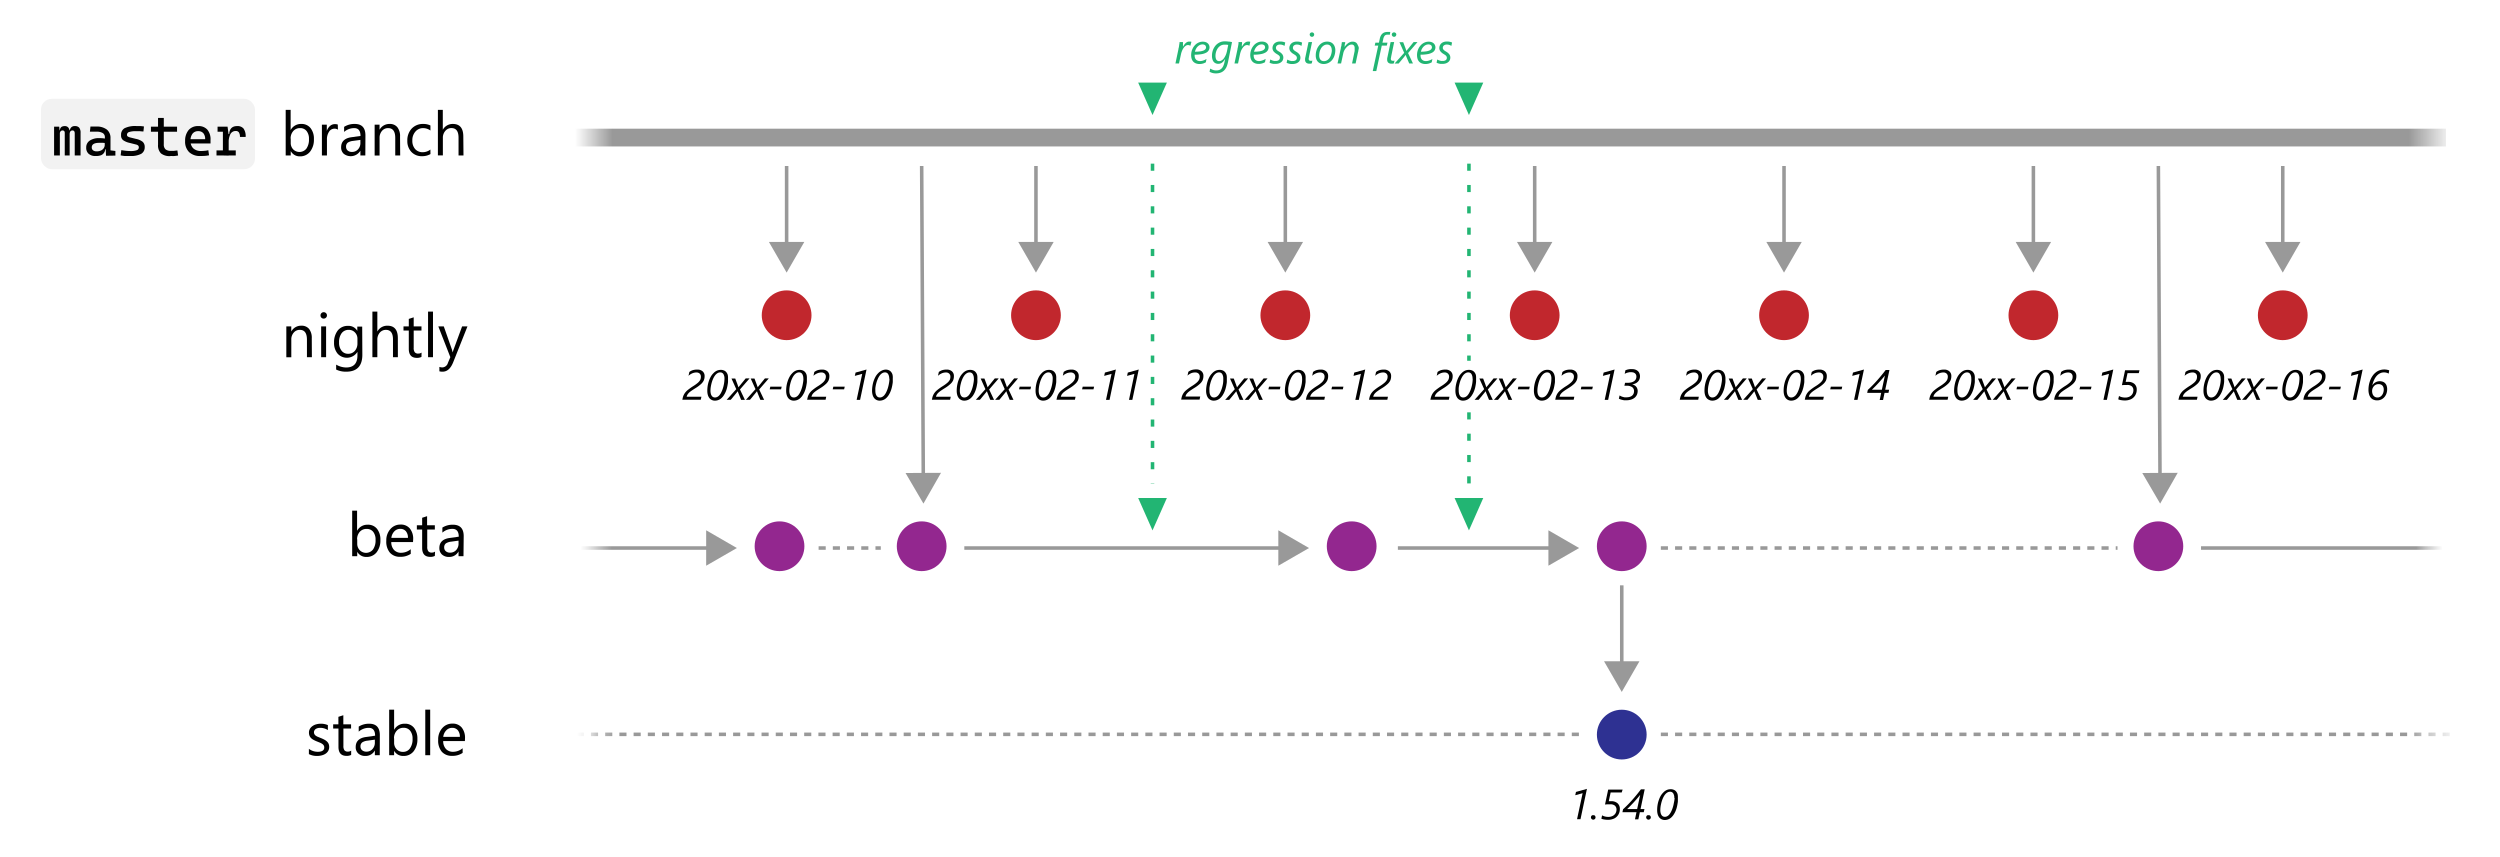 <svg xmlns="http://www.w3.org/2000/svg" xmlns:xlink="http://www.w3.org/1999/xlink" viewBox="0 0 703.04 241.17" width="843" height="289"><defs><style>.a{fill:gray;opacity:0.1;}.b{fill:#c1272d;}.c,.g,.h,.i,.j,.k,.m,.n{fill:none;stroke-miterlimit:10;}.c,.g{stroke:#999;}.d{fill:#999;}.e{fill:#2e3192;}.f{fill:#93278f;}.g,.i,.n{stroke-dasharray:2 2;}.h{stroke:#22b573;stroke-dasharray:2 4;}.i{stroke:url(#a);}.j{stroke:url(#b);}.k{stroke:url(#c);}.l{fill:url(#c);}.m{stroke-width:5px;stroke:url(#e);}.n{stroke:url(#f);}.o{fill:#22b573;}</style><linearGradient id="a" x1="467.13" y1="206.64" x2="691.13" y2="206.64" gradientUnits="userSpaceOnUse"><stop offset="0.94" stop-color="#999"/><stop offset="0.96" stop-color="#999" stop-opacity="0.59"/><stop offset="0.99" stop-color="#999" stop-opacity="0.17"/><stop offset="1" stop-color="#999" stop-opacity="0"/></linearGradient><linearGradient id="b" x1="619.13" y1="154.21" x2="687.13" y2="154.21" gradientUnits="userSpaceOnUse"><stop offset="0.89" stop-color="#999"/><stop offset="0.93" stop-color="#999" stop-opacity="0.59"/><stop offset="0.98" stop-color="#999" stop-opacity="0.17"/><stop offset="1" stop-color="#999" stop-opacity="0"/></linearGradient><linearGradient id="c" x1="207.13" y1="154.21" x2="163.13" y2="154.21" gradientUnits="userSpaceOnUse"><stop offset="0.8" stop-color="#999"/><stop offset="0.88" stop-color="#999" stop-opacity="0.59"/><stop offset="0.96" stop-color="#999" stop-opacity="0.17"/><stop offset="1" stop-color="#999" stop-opacity="0"/></linearGradient><linearGradient id="e" x1="161.63" y1="38.71" x2="688.13" y2="38.71" gradientUnits="userSpaceOnUse"><stop offset="0" stop-color="#999" stop-opacity="0"/><stop offset="0.02" stop-color="#999"/><stop offset="0.98" stop-color="#999"/><stop offset="0.99" stop-color="#999" stop-opacity="0.59"/><stop offset="1" stop-color="#999" stop-opacity="0.17"/><stop offset="1" stop-color="#999" stop-opacity="0"/></linearGradient><linearGradient id="f" x1="445.13" y1="206.64" x2="162.07" y2="206.64" gradientUnits="userSpaceOnUse"><stop offset="0.96" stop-color="#999"/><stop offset="0.98" stop-color="#999" stop-opacity="0.59"/><stop offset="0.99" stop-color="#999" stop-opacity="0.17"/><stop offset="1" stop-color="#999" stop-opacity="0"/></linearGradient></defs><rect class="a" x="11.31" y="27.81" width="60.23" height="19.8" rx="3.02"/><path d="M15,43.75V35.64h1.44l.18,1.71v6.4Zm3,0V37.4c0-.46-.21-.69-.64-.69s-.78.36-.78,1.1l-.47-1.16h.52c.06-.78.52-1.17,1.39-1.17a1.24,1.24,0,0,1,1,.44,2,2,0,0,1,.36,1.32v6.51Zm2.81,0v-6.2q0-.84-.63-.84c-.53,0-.8.36-.8,1.1l-.55-1.16h.63a1.23,1.23,0,0,1,.38-.82,1.3,1.3,0,0,1,1-.35,1.54,1.54,0,0,1,1.23.45,2.31,2.31,0,0,1,.38,1.47v6.35Z"/><path d="M26.74,43.9a2.86,2.86,0,0,1-2-.61,2.17,2.17,0,0,1-.7-1.73,2.26,2.26,0,0,1,1-2,4.6,4.6,0,0,1,2.71-.69,10,10,0,0,1,1.3.08,4.73,4.73,0,0,1,1,.27l-.34,1.1a5.08,5.08,0,0,0-1-.13c-.33,0-.66,0-1,0-1.4,0-2.11.43-2.11,1.28a1,1,0,0,0,.36.83,1.66,1.66,0,0,0,1,.29,2.81,2.81,0,0,0,1.27-.26,1.84,1.84,0,0,0,.76-.66,1.59,1.59,0,0,0,.26-.84V40L29.76,42h-.64l.26-.24A2,2,0,0,1,29.05,43a1.92,1.92,0,0,1-.91.71A4,4,0,0,1,26.74,43.9Zm2.87-.07-.11-2.41-.21-.67v-2.1a1.32,1.32,0,0,0-.57-1.19,3.29,3.29,0,0,0-1.7-.41l-1.94,0,.15-1.44,1.64,0a4.61,4.61,0,0,1,3,.87,3,3,0,0,1,1,2.45v3.38l1.38.17v1.3Z"/><path d="M36.5,43.9c-.62,0-1.14,0-1.58,0a9.65,9.65,0,0,1-1.19-.18l.18-1.47c.53.08,1,.15,1.42.19s.8.06,1.17.06a4.81,4.81,0,0,0,1.78-.24.81.81,0,0,0,.56-.77.71.71,0,0,0-.2-.55,1.4,1.4,0,0,0-.6-.28l-1.87-.47a4.87,4.87,0,0,1-1.76-.76A1.64,1.64,0,0,1,33.85,38a2.07,2.07,0,0,1,1-1.93,6.79,6.79,0,0,1,3.29-.6c.4,0,.76,0,1.1,0a9.94,9.94,0,0,1,1.05.12L40.14,37c-.41,0-.78-.07-1.09-.08s-.63,0-.93,0a6,6,0,0,0-2,.23.81.81,0,0,0-.61.76.56.56,0,0,0,.25.51,2.79,2.79,0,0,0,.78.29l1.5.37a4.49,4.49,0,0,1,1.87.81,1.9,1.9,0,0,1,.59,1.5,2.09,2.09,0,0,1-1,1.9A6.13,6.13,0,0,1,36.5,43.9Z"/><path d="M42.25,37.06V35.64H49.6v1.42Zm2,2.86V33.19h1.62v6.73Zm3.49,4a3.85,3.85,0,0,1-2.67-.76,3.21,3.21,0,0,1-.82-2.45V39.31h1.62v1.3a1.85,1.85,0,0,0,.47,1.4,2.26,2.26,0,0,0,1.55.44c.26,0,.53,0,.81,0l1-.12.19,1.43c-.36.06-.71.11-1,.14S48.16,43.9,47.78,43.9Z"/><path d="M56.2,43.9A4.4,4.4,0,0,1,53,42.81a4.13,4.13,0,0,1-1.13-3.13,4.63,4.63,0,0,1,1-3.1,3.41,3.41,0,0,1,2.71-1.1,3.23,3.23,0,0,1,2.54,1,4.17,4.17,0,0,1,.9,2.89c0,.37,0,.72,0,1H53.23V39.17H57.5A2.43,2.43,0,0,0,57,37.49a1.83,1.83,0,0,0-1.44-.58,1.93,1.93,0,0,0-1.6.7,3.08,3.08,0,0,0-.57,2,2.8,2.8,0,0,0,.78,2.14,3.14,3.14,0,0,0,2.23.74,8.26,8.26,0,0,0,1-.06c.32,0,.66-.09,1-.16l.2,1.43a10,10,0,0,1-1.31.17C56.86,43.89,56.51,43.9,56.2,43.9Z"/><path d="M60.7,43.75V42.33h5.42v1.42ZM61,37.06V35.64h2.71l.15,1.42Zm1.5,6.69V35.64h1.31L64.13,38v5.79Zm1.62-3.49-.48-2.54h.63c.09-1.49.84-2.24,2.24-2.24a2.19,2.19,0,0,1,1.82.72,3.78,3.78,0,0,1,.57,2.33H67.3A2.32,2.32,0,0,0,67,37.25a1,1,0,0,0-.85-.39,1.66,1.66,0,0,0-1.54.88A5.1,5.1,0,0,0,64.13,40.26Z"/><path d="M81.59,42.5h0v1.25H80.17V30.92h1.39v5.69h0a3.28,3.28,0,0,1,3-1.73,3.17,3.17,0,0,1,2.61,1.17,4.77,4.77,0,0,1,.94,3.11,5.38,5.38,0,0,1-1.06,3.49A3.51,3.51,0,0,1,84.19,44,2.85,2.85,0,0,1,81.59,42.5Zm0-3.5v1.21a2.57,2.57,0,0,0,.7,1.83A2.49,2.49,0,0,0,86,41.82a4.4,4.4,0,0,0,.72-2.68,3.47,3.47,0,0,0-.67-2.27,2.21,2.21,0,0,0-1.81-.82,2.46,2.46,0,0,0-1.95.84A3.1,3.1,0,0,0,81.56,39Z"/><path d="M94.87,36.49a1.65,1.65,0,0,0-1-.28,1.77,1.77,0,0,0-1.49.84,3.85,3.85,0,0,0-.6,2.28v4.42H90.36V35.09h1.38v1.78h0a3.06,3.06,0,0,1,.9-1.42,2,2,0,0,1,1.37-.52,2.18,2.18,0,0,1,.82.12Z"/><path d="M102.58,43.75h-1.39V42.4h0a3.17,3.17,0,0,1-4.69.87,2.38,2.38,0,0,1-.73-1.82c0-1.62,1-2.56,2.86-2.83l2.59-.36c0-1.47-.59-2.21-1.78-2.21a4.29,4.29,0,0,0-2.83,1.07V35.7a5.32,5.32,0,0,1,3-.82q3,0,3,3.23Zm-1.39-4.38-2.09.28a3.37,3.37,0,0,0-1.45.48,1.39,1.39,0,0,0-.49,1.22,1.32,1.32,0,0,0,.45,1,1.73,1.73,0,0,0,1.21.4,2.22,2.22,0,0,0,1.7-.72,2.57,2.57,0,0,0,.67-1.83Z"/><path d="M112.39,43.75H111V38.81q0-2.76-2-2.76a2.2,2.2,0,0,0-1.73.78,2.92,2.92,0,0,0-.68,2v4.94H105.2V35.09h1.38v1.43h0a3.13,3.13,0,0,1,2.84-1.64,2.64,2.64,0,0,1,2.17.92,4,4,0,0,1,.76,2.65Z"/><path d="M120.91,43.35a4.54,4.54,0,0,1-2.37.6,3.92,3.92,0,0,1-3-1.2,4.38,4.38,0,0,1-1.14-3.13,4.8,4.8,0,0,1,1.23-3.44,4.3,4.3,0,0,1,3.27-1.3,4.44,4.44,0,0,1,2,.43v1.42a3.53,3.53,0,0,0-2.06-.68,2.8,2.8,0,0,0-2.18,1,3.61,3.61,0,0,0-.85,2.5,3.47,3.47,0,0,0,.8,2.41,2.77,2.77,0,0,0,2.15.87,3.5,3.5,0,0,0,2.13-.75Z"/><path d="M130.2,43.75h-1.39v-5c0-1.81-.67-2.71-2-2.71a2.19,2.19,0,0,0-1.71.78,2.88,2.88,0,0,0-.7,2v4.91H123V30.92h1.38v5.6h0a3.15,3.15,0,0,1,2.84-1.64q2.92,0,2.93,3.53Z"/><path d="M87.54,100.52H86.15V95.58q0-2.76-2-2.76a2.17,2.17,0,0,0-1.72.78,2.87,2.87,0,0,0-.68,2v4.94H80.35V91.85h1.39v1.44h0a3.13,3.13,0,0,1,2.84-1.64,2.68,2.68,0,0,1,2.18.92,4.08,4.08,0,0,1,.75,2.65Z"/><path d="M90.86,89.65a.87.87,0,0,1-.63-.25.83.83,0,0,1-.26-.64.85.85,0,0,1,.26-.65.88.88,0,0,1,.63-.26.91.91,0,0,1,.65.26.86.86,0,0,1,.27.65.85.85,0,0,1-.27.63A.87.87,0,0,1,90.86,89.65Zm.68,10.87H90.15V91.85h1.39Z"/><path d="M101.74,99.82q0,4.77-4.56,4.77a6.19,6.19,0,0,1-2.81-.6V102.6a5.74,5.74,0,0,0,2.79.81q3.2,0,3.2-3.4v-1h0a3.5,3.5,0,0,1-5.58.5,4.64,4.64,0,0,1-1-3.1A5.38,5.38,0,0,1,94.82,93a3.55,3.55,0,0,1,2.91-1.3,2.82,2.82,0,0,1,2.59,1.4h0v-1.2h1.38Zm-1.38-3.22V95.32a2.5,2.5,0,0,0-.7-1.77,2.31,2.31,0,0,0-1.74-.73,2.4,2.4,0,0,0-2,.93,4.16,4.16,0,0,0-.73,2.62,3.52,3.52,0,0,0,.7,2.31,2.24,2.24,0,0,0,1.85.87,2.41,2.41,0,0,0,1.9-.83A3.12,3.12,0,0,0,100.36,96.6Z"/><path d="M111.74,100.52h-1.38v-5c0-1.8-.67-2.7-2-2.7a2.22,2.22,0,0,0-1.71.78,2.92,2.92,0,0,0-.69,2v4.91h-1.39V87.69h1.39v5.6h0a3.17,3.17,0,0,1,2.85-1.64q2.93,0,2.92,3.53Z"/><path d="M118.38,100.43a2.7,2.7,0,0,1-1.3.27c-1.51,0-2.27-.84-2.27-2.54V93h-1.49V91.85h1.49V89.74l1.38-.45v2.56h2.19V93h-2.19v4.88a2,2,0,0,0,.3,1.24,1.18,1.18,0,0,0,1,.37,1.49,1.49,0,0,0,.91-.28Z"/><path d="M121.62,100.52h-1.39V87.69h1.39Z"/><path d="M131.32,91.85l-4,10.05c-.71,1.8-1.71,2.69-3,2.69a2.91,2.91,0,0,1-.9-.11v-1.24a2.6,2.6,0,0,0,.82.15,1.69,1.69,0,0,0,1.57-1.25l.69-1.64-3.38-8.65h1.54L127,98.52q0,.12.18.66h0c0-.14.09-.35.17-.64l2.46-6.69Z"/><path d="M100.3,155.26h0v1.25H98.88V143.69h1.38v5.68h0a3.27,3.27,0,0,1,3-1.72,3.19,3.19,0,0,1,2.61,1.16,4.82,4.82,0,0,1,.95,3.12,5.39,5.39,0,0,1-1.06,3.48,3.53,3.53,0,0,1-2.89,1.31A2.85,2.85,0,0,1,100.3,155.26Zm0-3.49V153a2.61,2.61,0,0,0,.7,1.82,2.49,2.49,0,0,0,3.75-.21,4.43,4.43,0,0,0,.71-2.69,3.5,3.5,0,0,0-.66-2.26,2.21,2.21,0,0,0-1.81-.82,2.46,2.46,0,0,0-2,.84A3.09,3.09,0,0,0,100.26,151.77Z"/><path d="M116,152.53h-6.12a3.2,3.2,0,0,0,.78,2.23,2.65,2.65,0,0,0,2,.79,4.29,4.29,0,0,0,2.7-1v1.3a5.08,5.08,0,0,1-3,.83,3.68,3.68,0,0,1-2.88-1.18,4.84,4.84,0,0,1-1-3.32,4.72,4.72,0,0,1,1.15-3.3,3.65,3.65,0,0,1,2.84-1.27,3.23,3.23,0,0,1,2.63,1.1,4.52,4.52,0,0,1,.94,3.05Zm-1.43-1.18a2.76,2.76,0,0,0-.58-1.87,2,2,0,0,0-1.58-.66,2.24,2.24,0,0,0-1.67.7,3.18,3.18,0,0,0-.84,1.83Z"/><path d="M122.14,156.43a2.66,2.66,0,0,1-1.29.27c-1.52,0-2.28-.85-2.28-2.54V149h-1.49v-1.19h1.49v-2.11l1.39-.45v2.56h2.18V149H120v4.88a2,2,0,0,0,.3,1.24,1.16,1.16,0,0,0,1,.37,1.44,1.44,0,0,0,.9-.28Z"/><path d="M130.2,156.51h-1.39v-1.35h0a2.92,2.92,0,0,1-2.67,1.56,2.85,2.85,0,0,1-2-.69,2.39,2.39,0,0,1-.73-1.82c0-1.62,1-2.56,2.86-2.82l2.6-.37c0-1.47-.6-2.2-1.79-2.2a4.25,4.25,0,0,0-2.82,1.06v-1.42a5.36,5.36,0,0,1,2.94-.81q3.06,0,3.06,3.23Zm-1.39-4.38-2.09.29a3.42,3.42,0,0,0-1.46.48,1.39,1.39,0,0,0-.49,1.21,1.32,1.32,0,0,0,.46,1,1.72,1.72,0,0,0,1.2.4,2.24,2.24,0,0,0,1.71-.72,2.61,2.61,0,0,0,.67-1.84Z"/><path d="M86.7,212.2v-1.49a4.07,4.07,0,0,0,2.49.84c1.22,0,1.83-.41,1.83-1.22a1,1,0,0,0-.16-.59,1.4,1.4,0,0,0-.42-.42,3.12,3.12,0,0,0-.63-.34l-.77-.31a8.83,8.83,0,0,1-1-.46,3,3,0,0,1-.73-.52,2.11,2.11,0,0,1-.44-.67,2.33,2.33,0,0,1-.15-.87,2,2,0,0,1,.28-1.08,2.53,2.53,0,0,1,.75-.78,3.11,3.11,0,0,1,1.06-.48,4.61,4.61,0,0,1,1.23-.16,4.94,4.94,0,0,1,2,.39v1.4a3.91,3.91,0,0,0-2.2-.63,2.53,2.53,0,0,0-.7.09,1.93,1.93,0,0,0-.54.25,1.14,1.14,0,0,0-.34.39.92.92,0,0,0-.13.49,1.09,1.09,0,0,0,.13.57,1.25,1.25,0,0,0,.36.41,3.31,3.31,0,0,0,.57.32l.77.31c.38.15.73.3,1,.45a3.33,3.33,0,0,1,.78.53,2,2,0,0,1,.5.67,2.27,2.27,0,0,1,.17.91,2.2,2.2,0,0,1-.28,1.11,2.39,2.39,0,0,1-.76.79,3.45,3.45,0,0,1-1.09.46,5,5,0,0,1-1.3.16A4.92,4.92,0,0,1,86.7,212.2Z"/><path d="M98.59,212.43a2.69,2.69,0,0,1-1.29.27c-1.52,0-2.28-.85-2.28-2.54V205H93.53v-1.18H95v-2.11l1.39-.45v2.56h2.18V205H96.41v4.89a2.07,2.07,0,0,0,.29,1.24,1.19,1.19,0,0,0,1,.37,1.41,1.41,0,0,0,.9-.29Z"/><path d="M106.64,212.51h-1.38v-1.35h0a2.9,2.9,0,0,1-2.66,1.56,2.85,2.85,0,0,1-2-.69,2.37,2.37,0,0,1-.73-1.82c0-1.62,1-2.56,2.86-2.82l2.6-.37c0-1.47-.6-2.21-1.79-2.21a4.26,4.26,0,0,0-2.82,1.07v-1.42a5.36,5.36,0,0,1,2.94-.81c2,0,3,1.07,3,3.23Zm-1.38-4.38-2.09.29a3.37,3.37,0,0,0-1.46.48,1.39,1.39,0,0,0-.49,1.21,1.34,1.34,0,0,0,.45,1,1.82,1.82,0,0,0,1.21.4,2.21,2.21,0,0,0,1.7-.72,2.61,2.61,0,0,0,.68-1.84Z"/><path d="M110.68,211.26h0v1.25h-1.39V199.69h1.39v5.68h0a3.28,3.28,0,0,1,3-1.72,3.16,3.16,0,0,1,2.61,1.16,4.86,4.86,0,0,1,.94,3.12,5.33,5.33,0,0,1-1.06,3.48,3.52,3.52,0,0,1-2.89,1.31A2.86,2.86,0,0,1,110.68,211.26Zm0-3.49V209a2.6,2.6,0,0,0,.69,1.82,2.33,2.33,0,0,0,1.78.75,2.29,2.29,0,0,0,2-1,4.38,4.38,0,0,0,.72-2.68,3.5,3.5,0,0,0-.67-2.26,2.22,2.22,0,0,0-1.81-.83,2.44,2.44,0,0,0-2,.85A3.08,3.08,0,0,0,110.65,207.77Z"/><path d="M120.83,212.51h-1.38V199.69h1.38Z"/><path d="M130.6,208.53h-6.11a3.2,3.2,0,0,0,.78,2.23,2.64,2.64,0,0,0,2,.79,4.2,4.2,0,0,0,2.69-1v1.31a5,5,0,0,1-3,.83,3.68,3.68,0,0,1-2.88-1.18,4.84,4.84,0,0,1-1-3.32,4.72,4.72,0,0,1,1.15-3.3,3.65,3.65,0,0,1,2.84-1.27,3.23,3.23,0,0,1,2.63,1.1,4.58,4.58,0,0,1,.93,3.05Zm-1.42-1.18a2.81,2.81,0,0,0-.58-1.87,2,2,0,0,0-1.58-.67,2.24,2.24,0,0,0-1.67.71,3.19,3.19,0,0,0-.85,1.83Z"/><path d="M197,106a1.15,1.15,0,0,0-.33-.87,1.34,1.34,0,0,0-.94-.32,2.92,2.92,0,0,0-1.14.24,3.8,3.8,0,0,0-1.07.7l.24-1.08a3,3,0,0,1,1-.52A4.32,4.32,0,0,1,196,104a2.16,2.16,0,0,1,1.49.49,1.71,1.71,0,0,1,.56,1.34,2.91,2.91,0,0,1-.25,1.25,3.33,3.33,0,0,1-.77,1,10.53,10.53,0,0,1-1.56,1.15c-.62.39-1.09.7-1.42.95a3.36,3.36,0,0,0-.71.7,2,2,0,0,0-.34.75h4.15l-.18.86h-5.19l.09-.41a3.74,3.74,0,0,1,.46-1.22,4.18,4.18,0,0,1,.84-1,16.63,16.63,0,0,1,1.68-1.21,10.12,10.12,0,0,0,1.3-.94,3,3,0,0,0,.67-.81A2.06,2.06,0,0,0,197,106Z"/><path d="M204.64,106.46c0,.3,0,.6,0,.92s-.07.64-.13,1-.13.65-.22,1a7.18,7.18,0,0,1-.33.92,5.6,5.6,0,0,1-.45.84,3.65,3.65,0,0,1-.56.72,2.68,2.68,0,0,1-2,.88,1.92,1.92,0,0,1-.87-.19,1.85,1.85,0,0,1-.68-.53,2.69,2.69,0,0,1-.44-.88,4.25,4.25,0,0,1-.15-1.19,8.92,8.92,0,0,1,.1-1.34,7.71,7.71,0,0,1,.33-1.36,6.55,6.55,0,0,1,.54-1.24,4.17,4.17,0,0,1,.76-1,3.09,3.09,0,0,1,.93-.69,2.7,2.7,0,0,1,1.16-.24,2.08,2.08,0,0,1,.85.16,1.63,1.63,0,0,1,.66.47,2.24,2.24,0,0,1,.42.78A3.75,3.75,0,0,1,204.64,106.46Zm-1,.09a2.37,2.37,0,0,0-.3-1.29,1,1,0,0,0-.89-.47,1.44,1.44,0,0,0-.65.15,2.35,2.35,0,0,0-.6.45,3.85,3.85,0,0,0-.43.57,6.06,6.06,0,0,0-.37.72,6.29,6.29,0,0,0-.29.8c-.09.28-.16.57-.22.85a8.27,8.27,0,0,0-.14.82,7.07,7.07,0,0,0-.05.76,3.74,3.74,0,0,0,.1.88,1.66,1.66,0,0,0,.27.6,1,1,0,0,0,.4.35,1.17,1.17,0,0,0,.49.11,1.51,1.51,0,0,0,.62-.14,1.91,1.91,0,0,0,.57-.42,3.76,3.76,0,0,0,.58-.87,7,7,0,0,0,.47-1.17,9.38,9.38,0,0,0,.44-2.7Z"/><path d="M208,109.59l1.39,2.93h-1.06l-.76-1.88-.1-.25c0-.1-.08-.2-.11-.29h0l-.1.13a.76.76,0,0,1-.11.14l-.1.14-.08.1-1.57,1.9h-1.15l2.71-3-1.35-3h1.06l.72,1.91c0,.1.07.2.1.31s.07.19.09.26h0l.08-.11a1.47,1.47,0,0,0,.1-.13l.11-.14.11-.13,1.63-2h1.09Z"/><path d="M213.41,109.59l1.39,2.93h-1.06l-.76-1.88a2.54,2.54,0,0,0-.1-.25c0-.1-.07-.2-.11-.29h0l-.1.13-.1.14-.11.14-.08.1-1.57,1.9h-1.14l2.7-3-1.35-3h1.06l.72,1.91c0,.1.07.2.11.31s.06.19.08.26h0l.08-.11a1.47,1.47,0,0,0,.1-.13l.11-.14.11-.13,1.63-2h1.09Z"/><path d="M219.57,109.56h-3.2l.17-.76h3.2Z"/><path d="M226.83,106.46c0,.3,0,.6,0,.92s-.07.64-.13,1-.13.65-.22,1a7.18,7.18,0,0,1-.33.92,5.6,5.6,0,0,1-.45.84,3.65,3.65,0,0,1-.56.72,2.68,2.68,0,0,1-2,.88,1.92,1.92,0,0,1-.87-.19,1.85,1.85,0,0,1-.68-.53,2.69,2.69,0,0,1-.44-.88,4.25,4.25,0,0,1-.15-1.19,8.92,8.92,0,0,1,.1-1.34,7.71,7.71,0,0,1,.33-1.36,6.55,6.55,0,0,1,.54-1.24,4.17,4.17,0,0,1,.76-1,3,3,0,0,1,.93-.69,2.7,2.7,0,0,1,1.16-.24,2.08,2.08,0,0,1,.85.16,1.63,1.63,0,0,1,.66.47,2.24,2.24,0,0,1,.42.78A3.75,3.75,0,0,1,226.83,106.46Zm-1,.09a2.37,2.37,0,0,0-.3-1.29,1,1,0,0,0-.89-.47,1.44,1.44,0,0,0-.65.15,2.35,2.35,0,0,0-.6.45,3.85,3.85,0,0,0-.43.57,6.06,6.06,0,0,0-.37.72,6.29,6.29,0,0,0-.29.8c-.09.28-.16.57-.22.85a8.27,8.27,0,0,0-.14.82,7.07,7.07,0,0,0-.05.76,3.28,3.28,0,0,0,.1.88,1.66,1.66,0,0,0,.27.6,1,1,0,0,0,.4.35,1.17,1.17,0,0,0,.49.11,1.51,1.51,0,0,0,.62-.14,1.91,1.91,0,0,0,.57-.42,3.76,3.76,0,0,0,.58-.87,7,7,0,0,0,.47-1.17,9.05,9.05,0,0,0,.32-1.34A8,8,0,0,0,225.86,106.55Z"/><path d="M232.17,106a1.12,1.12,0,0,0-.34-.87,1.3,1.3,0,0,0-.93-.32,2.92,2.92,0,0,0-1.14.24,3.84,3.84,0,0,0-1.08.7l.24-1.08a3.09,3.09,0,0,1,1-.52,4.25,4.25,0,0,1,1.19-.15,2.17,2.17,0,0,1,1.5.49,1.71,1.71,0,0,1,.55,1.34,3.06,3.06,0,0,1-.24,1.25,3.22,3.22,0,0,1-.78,1,9.86,9.86,0,0,1-1.55,1.15c-.62.39-1.1.7-1.42.95a3.71,3.71,0,0,0-.72.7,2.14,2.14,0,0,0-.33.75h4.15l-.18.86h-5.19l.09-.41a4,4,0,0,1,.45-1.22,4.24,4.24,0,0,1,.85-1,14.58,14.58,0,0,1,1.68-1.21,9.91,9.91,0,0,0,1.29-.94,3,3,0,0,0,.68-.81A2.06,2.06,0,0,0,232.17,106Z"/><path d="M237.31,109.56H234.1l.17-.76h3.21Z"/><path d="M240.83,112.52l1.57-7.32-2.08.57.21-.93,3.08-.86-1.81,8.54Z"/><path d="M251,106.46c0,.3,0,.6,0,.92s-.07.64-.13,1-.14.65-.23,1a7.18,7.18,0,0,1-.33.92,6.65,6.65,0,0,1-.44.84,4.07,4.07,0,0,1-.56.72,2.7,2.7,0,0,1-2,.88,2,2,0,0,1-.87-.19,1.82,1.82,0,0,1-.67-.53,2.51,2.51,0,0,1-.44-.88,4.23,4.23,0,0,1-.16-1.19,9,9,0,0,1,.11-1.34,8.69,8.69,0,0,1,.32-1.36,8.15,8.15,0,0,1,.54-1.24,4.44,4.44,0,0,1,.76-1,3.21,3.21,0,0,1,.93-.69A2.78,2.78,0,0,1,249,104a2.11,2.11,0,0,1,.85.16,1.67,1.67,0,0,1,.65.47,2.24,2.24,0,0,1,.42.78A3.41,3.41,0,0,1,251,106.46Zm-1,.09a2.36,2.36,0,0,0-.31-1.29,1,1,0,0,0-.88-.47,1.44,1.44,0,0,0-.65.15,2.05,2.05,0,0,0-.6.45,3.27,3.27,0,0,0-.43.57,4.86,4.86,0,0,0-.37.72,8.32,8.32,0,0,0-.3.8c-.08.28-.16.57-.22.85s-.1.55-.14.82a6.92,6.92,0,0,0,0,.76,3.78,3.78,0,0,0,.09.88,2.09,2.09,0,0,0,.27.6,1.1,1.1,0,0,0,.4.35,1.22,1.22,0,0,0,.5.11,1.51,1.51,0,0,0,.62-.14,2.2,2.2,0,0,0,.57-.42,4.1,4.1,0,0,0,.58-.87,7.92,7.92,0,0,0,.47-1.17,10.51,10.51,0,0,0,.32-1.34A8,8,0,0,0,250.07,106.55Z"/><circle class="b" cx="221.13" cy="88.71" r="7"/><line class="c" x1="221.13" y1="46.71" x2="221.13" y2="69.53"/><polygon class="d" points="216.14 68.07 221.13 76.71 226.11 68.07 216.14 68.07"/><path d="M443.55,230.52l1.57-7.32-2.08.57.21-.93,3.08-.86-1.81,8.54Z"/><path d="M448.75,230a.53.53,0,0,1-.05.25.46.46,0,0,1-.13.2.6.6,0,0,1-.21.14.58.58,0,0,1-.26.06.54.54,0,0,1-.25-.06.56.56,0,0,1-.2-.14.48.48,0,0,1-.14-.2.7.7,0,0,1-.05-.25.75.75,0,0,1,.05-.26.6.6,0,0,1,.14-.21.69.69,0,0,1,.2-.13.53.53,0,0,1,.25,0,.58.58,0,0,1,.26,0,.74.74,0,0,1,.21.13.71.71,0,0,1,.18.47Z"/><path d="M456.11,223H453l-.52,2.45.63,0a2.66,2.66,0,0,1,1.82.57,2.06,2.06,0,0,1,.66,1.63,3,3,0,0,1-.43,1.6,2.8,2.8,0,0,1-1.18,1.08,4.11,4.11,0,0,1-1.77.36,6.18,6.18,0,0,1-1-.09,2.93,2.93,0,0,1-.82-.23l.21-.94a2.86,2.86,0,0,0,.78.32,3.85,3.85,0,0,0,.94.12,2.65,2.65,0,0,0,1.25-.27,2,2,0,0,0,.8-.73,2.06,2.06,0,0,0,.28-1,1.49,1.49,0,0,0-.43-1.15,1.92,1.92,0,0,0-1.34-.39c-.54,0-1,0-1.46.06l.89-4.2h4.06Z"/><path d="M462.58,222.12l-1.17,5.55h1.1l-.19.88h-1.1l-.42,2h-.95l.42-2h-3.95l.18-.83a34.67,34.67,0,0,0,2.61-2.65c.89-1,1.69-2,2.41-2.95Zm-2.12,5.55.85-4a42.32,42.32,0,0,1-3.67,4Z"/><path d="M464.31,230a.7.7,0,0,1-.05.25.67.67,0,0,1-.35.34.57.57,0,0,1-.25.06.58.58,0,0,1-.26-.06.56.56,0,0,1-.2-.14.48.48,0,0,1-.14-.2A.7.7,0,0,1,463,230a.75.75,0,0,1,.05-.26.6.6,0,0,1,.14-.21.69.69,0,0,1,.2-.13.58.58,0,0,1,.26,0,.56.56,0,0,1,.25,0,.74.74,0,0,1,.21.13.77.77,0,0,1,.14.21A.75.75,0,0,1,464.31,230Z"/><path d="M471.92,224.46c0,.3,0,.6,0,.92s-.07.64-.13,1-.13.65-.22,1a9.11,9.11,0,0,1-.33.92,5.6,5.6,0,0,1-.45.84,3.65,3.65,0,0,1-.56.72,2.68,2.68,0,0,1-2,.88,1.92,1.92,0,0,1-.87-.19,1.85,1.85,0,0,1-.68-.53,2.69,2.69,0,0,1-.44-.88,4.25,4.25,0,0,1-.15-1.19,8.92,8.92,0,0,1,.1-1.34,7.71,7.71,0,0,1,.33-1.36,7.23,7.23,0,0,1,.53-1.24,4.47,4.47,0,0,1,.77-1,3,3,0,0,1,.93-.69,2.7,2.7,0,0,1,1.16-.24,2.08,2.08,0,0,1,.85.16,1.63,1.63,0,0,1,.66.47,2.24,2.24,0,0,1,.42.78A3.75,3.75,0,0,1,471.92,224.46Zm-1,.09a2.37,2.37,0,0,0-.3-1.29,1,1,0,0,0-.89-.47,1.44,1.44,0,0,0-.65.15,2.35,2.35,0,0,0-.6.45,3.85,3.85,0,0,0-.43.57,6.06,6.06,0,0,0-.37.72,6.29,6.29,0,0,0-.29.8c-.09.28-.16.57-.22.85a8.27,8.27,0,0,0-.14.82,7.07,7.07,0,0,0-.05.76,3.28,3.28,0,0,0,.1.88,1.66,1.66,0,0,0,.27.6,1,1,0,0,0,.4.35,1.17,1.17,0,0,0,.49.11,1.51,1.51,0,0,0,.62-.14,1.91,1.91,0,0,0,.57-.42,3.76,3.76,0,0,0,.58-.87,7,7,0,0,0,.47-1.17,9.05,9.05,0,0,0,.32-1.34A8,8,0,0,0,471,224.55Z"/><circle class="e" cx="456.13" cy="206.71" r="7"/><line class="c" x1="456.13" y1="164.71" x2="456.13" y2="187.53"/><polygon class="d" points="451.14 186.07 456.13 194.71 461.11 186.07 451.14 186.07"/><path d="M267.21,106a1.12,1.12,0,0,0-.34-.87,1.3,1.3,0,0,0-.93-.32,2.92,2.92,0,0,0-1.14.24,3.84,3.84,0,0,0-1.08.7l.24-1.08a3.09,3.09,0,0,1,1-.52,4.25,4.25,0,0,1,1.19-.15,2.17,2.17,0,0,1,1.5.49,1.71,1.71,0,0,1,.55,1.34,3.06,3.06,0,0,1-.24,1.25,3.22,3.22,0,0,1-.78,1,9.86,9.86,0,0,1-1.55,1.15c-.62.39-1.1.7-1.42.95a3.71,3.71,0,0,0-.72.7,2.14,2.14,0,0,0-.33.75h4.15l-.18.86H262l.09-.41a4,4,0,0,1,.45-1.22,4.24,4.24,0,0,1,.85-1,14.58,14.58,0,0,1,1.68-1.21,9.91,9.91,0,0,0,1.29-.94,3,3,0,0,0,.68-.81A2.06,2.06,0,0,0,267.21,106Z"/><path d="M274.81,106.46c0,.3,0,.6,0,.92s-.07.64-.13,1a8,8,0,0,1-.23,1,7.18,7.18,0,0,1-.33.92,5.56,5.56,0,0,1-.44.84,3.65,3.65,0,0,1-.56.72,2.7,2.7,0,0,1-2,.88,2,2,0,0,1-.87-.19,1.9,1.9,0,0,1-.67-.53,2.51,2.51,0,0,1-.44-.88,4.25,4.25,0,0,1-.15-1.19,8.92,8.92,0,0,1,.1-1.34,8.69,8.69,0,0,1,.32-1.36,8.15,8.15,0,0,1,.54-1.24,4.74,4.74,0,0,1,.76-1,3.13,3.13,0,0,1,.94-.69,2.7,2.7,0,0,1,1.16-.24,2.11,2.11,0,0,1,.85.16,1.6,1.6,0,0,1,.65.47,2,2,0,0,1,.42.78A3.41,3.41,0,0,1,274.81,106.46Zm-1,.09a2.28,2.28,0,0,0-.31-1.29,1,1,0,0,0-.88-.47,1.44,1.44,0,0,0-.65.15,2.19,2.19,0,0,0-.6.45,3.27,3.27,0,0,0-.43.57,4.86,4.86,0,0,0-.37.72,8.32,8.32,0,0,0-.3.8c-.08.28-.15.57-.22.85a8.19,8.19,0,0,0-.13.82,7.07,7.07,0,0,0-.05.76,3.28,3.28,0,0,0,.1.88,1.84,1.84,0,0,0,.26.6,1.19,1.19,0,0,0,.4.35,1.22,1.22,0,0,0,.5.11,1.51,1.51,0,0,0,.62-.14,2.2,2.2,0,0,0,.57-.42,3.76,3.76,0,0,0,.58-.87,7,7,0,0,0,.47-1.17,9.05,9.05,0,0,0,.32-1.34A8,8,0,0,0,273.84,106.55Z"/><path d="M278.12,109.59l1.38,2.93h-1.06l-.75-1.88a2.55,2.55,0,0,1-.1-.25c0-.1-.08-.2-.11-.29h0l-.1.13a1.71,1.71,0,0,1-.11.14l-.1.14-.09.1-1.57,1.9h-1.14l2.7-3-1.34-3h1.06l.72,1.91c0,.1.07.2.1.31s.06.19.08.26h0l.08-.11.1-.13a1.34,1.34,0,0,1,.11-.14.69.69,0,0,1,.11-.13l1.62-2h1.1Z"/><path d="M283.58,109.59l1.38,2.93H283.9l-.75-1.88a2.55,2.55,0,0,1-.1-.25c0-.1-.08-.2-.11-.29h0l-.1.13a1.71,1.71,0,0,1-.11.14l-.1.14-.08.1-1.57,1.9H279.8l2.7-3-1.34-3h1.06l.72,1.91c0,.1.07.2.1.31a1.44,1.44,0,0,1,.08.26h0l.08-.11.1-.13a1.34,1.34,0,0,1,.11-.14l.11-.13,1.63-2h1.09Z"/><path d="M289.74,109.56h-3.21l.17-.76h3.21Z"/><path d="M297,106.46c0,.3,0,.6,0,.92s-.07.64-.13,1a8,8,0,0,1-.23,1,7.18,7.18,0,0,1-.33.92,5.56,5.56,0,0,1-.44.84,4.07,4.07,0,0,1-.56.72,2.7,2.7,0,0,1-2,.88,2,2,0,0,1-.87-.19,1.82,1.82,0,0,1-.67-.53,2.51,2.51,0,0,1-.44-.88,4.25,4.25,0,0,1-.15-1.19,8.92,8.92,0,0,1,.1-1.34,8.69,8.69,0,0,1,.32-1.36,8.15,8.15,0,0,1,.54-1.24,4.74,4.74,0,0,1,.76-1,3.13,3.13,0,0,1,.94-.69,2.7,2.7,0,0,1,1.16-.24,2.11,2.11,0,0,1,.85.16,1.67,1.67,0,0,1,.65.47,2,2,0,0,1,.42.78A3.41,3.41,0,0,1,297,106.46Zm-1,.09a2.28,2.28,0,0,0-.31-1.29,1,1,0,0,0-.88-.47,1.44,1.44,0,0,0-.65.15,2.05,2.05,0,0,0-.6.45,3.27,3.27,0,0,0-.43.57,4.86,4.86,0,0,0-.37.72,8.32,8.32,0,0,0-.3.8c-.08.28-.16.57-.22.85a8.19,8.19,0,0,0-.13.82,7.07,7.07,0,0,0-.05.76,3.28,3.28,0,0,0,.1.88,1.84,1.84,0,0,0,.26.6,1.19,1.19,0,0,0,.4.35,1.22,1.22,0,0,0,.5.11,1.51,1.51,0,0,0,.62-.14,2.2,2.2,0,0,0,.57-.42,3.76,3.76,0,0,0,.58-.87,7,7,0,0,0,.47-1.17,9.05,9.05,0,0,0,.32-1.34A8,8,0,0,0,296,106.55Z"/><path d="M302.34,106a1.12,1.12,0,0,0-.34-.87,1.31,1.31,0,0,0-.93-.32,3,3,0,0,0-1.15.24,3.8,3.8,0,0,0-1.07.7l.24-1.08a3.09,3.09,0,0,1,1-.52,4.25,4.25,0,0,1,1.19-.15,2.14,2.14,0,0,1,1.49.49,1.68,1.68,0,0,1,.56,1.34,3.06,3.06,0,0,1-.24,1.25,3.22,3.22,0,0,1-.78,1,9.55,9.55,0,0,1-1.56,1.15c-.62.39-1.09.7-1.41.95a3.71,3.71,0,0,0-.72.7,1.83,1.83,0,0,0-.33.75h4.14l-.18.86h-5.18l.09-.41a3.68,3.68,0,0,1,1.3-2.21,14.58,14.58,0,0,1,1.68-1.21,9.91,9.91,0,0,0,1.29-.94,3,3,0,0,0,.68-.81A2.06,2.06,0,0,0,302.34,106Z"/><path d="M307.48,109.56h-3.21l.17-.76h3.21Z"/><path d="M311,112.52l1.56-7.32-2.07.57.2-.93,3.09-.86L312,112.52Z"/><path d="M317.47,112.52,319,105.2l-2.07.57.2-.93,3.08-.86-1.8,8.54Z"/><circle class="b" cx="291.29" cy="88.71" r="7"/><line class="c" x1="291.29" y1="46.71" x2="291.29" y2="69.53"/><polygon class="d" points="286.31 68.07 291.29 76.71 296.28 68.07 286.31 68.07"/><path d="M337.38,106a1.15,1.15,0,0,0-.34-.87,1.31,1.31,0,0,0-.93-.32A3,3,0,0,0,335,105a3.8,3.8,0,0,0-1.07.7l.24-1.08a3.09,3.09,0,0,1,1-.52,4.25,4.25,0,0,1,1.19-.15,2.14,2.14,0,0,1,1.49.49,1.68,1.68,0,0,1,.56,1.34,3.06,3.06,0,0,1-.24,1.25,3.22,3.22,0,0,1-.78,1,9.55,9.55,0,0,1-1.56,1.15c-.62.39-1.09.7-1.41.95a3.71,3.71,0,0,0-.72.7,1.83,1.83,0,0,0-.33.75h4.14l-.18.86h-5.18l.09-.41a3.68,3.68,0,0,1,1.3-2.21,14.58,14.58,0,0,1,1.68-1.21,9.91,9.91,0,0,0,1.29-.94,3,3,0,0,0,.68-.81A2.06,2.06,0,0,0,337.38,106Z"/><path d="M345,106.46c0,.3,0,.6,0,.92s-.07.64-.13,1-.14.65-.23,1a7.18,7.18,0,0,1-.33.92,6.65,6.65,0,0,1-.44.84,4.07,4.07,0,0,1-.56.72,2.7,2.7,0,0,1-2,.88,2,2,0,0,1-1.55-.72,2.68,2.68,0,0,1-.43-.88,3.9,3.9,0,0,1-.16-1.19,9,9,0,0,1,.11-1.34,8.69,8.69,0,0,1,.32-1.36,6.55,6.55,0,0,1,.54-1.24,4.44,4.44,0,0,1,.76-1,3.21,3.21,0,0,1,.93-.69,2.75,2.75,0,0,1,1.17-.24,2.15,2.15,0,0,1,.85.16,1.67,1.67,0,0,1,.65.47,2.24,2.24,0,0,1,.42.78A3.41,3.41,0,0,1,345,106.46Zm-1,.09a2.37,2.37,0,0,0-.3-1.29,1,1,0,0,0-.89-.47,1.47,1.47,0,0,0-.65.15,2.15,2.15,0,0,0-.59.45,2.84,2.84,0,0,0-.43.57,4.86,4.86,0,0,0-.37.72,8.32,8.32,0,0,0-.3.8c-.08.28-.16.57-.22.85a8.27,8.27,0,0,0-.14.82,6.92,6.92,0,0,0,0,.76,3.78,3.78,0,0,0,.09.88,2.09,2.09,0,0,0,.27.6,1.1,1.1,0,0,0,.4.35,1.22,1.22,0,0,0,.5.11,1.55,1.55,0,0,0,.62-.14,2.2,2.2,0,0,0,.57-.42,4.1,4.1,0,0,0,.58-.87,7.92,7.92,0,0,0,.47-1.17,10.51,10.51,0,0,0,.32-1.34A8,8,0,0,0,344,106.55Z"/><path d="M348.29,109.59l1.38,2.93h-1.06l-.76-1.88-.09-.25-.12-.29h0s-.06.08-.09.13l-.11.14-.1.14-.09.1-1.57,1.9h-1.14l2.7-3-1.35-3h1.06l.72,1.91c0,.1.07.2.11.31s.06.19.08.26h0l.09-.11.1-.13.1-.14.11-.13,1.63-2H351Z"/><path d="M353.75,109.59l1.38,2.93h-1.06l-.76-1.88-.09-.25-.12-.29h0s-.06.08-.09.13l-.11.14-.1.14-.09.1-1.57,1.9H350l2.7-3-1.35-3h1.06l.72,1.91c0,.1.07.2.11.31s.06.19.08.26h0l.09-.11.1-.13.1-.14.11-.13,1.63-2h1.1Z"/><path d="M359.91,109.56H356.7l.17-.76h3.21Z"/><path d="M367.17,106.46c0,.3,0,.6,0,.92s-.08.64-.13,1-.14.65-.23,1a7.18,7.18,0,0,1-.33.92,6.65,6.65,0,0,1-.44.84,4.59,4.59,0,0,1-.56.72,2.7,2.7,0,0,1-2,.88,2,2,0,0,1-1.55-.72,2.68,2.68,0,0,1-.43-.88,3.9,3.9,0,0,1-.16-1.19,9,9,0,0,1,.11-1.34,7.69,7.69,0,0,1,.32-1.36,6.55,6.55,0,0,1,.54-1.24,4.44,4.44,0,0,1,.76-1,3.21,3.21,0,0,1,.93-.69,2.75,2.75,0,0,1,1.17-.24,2.15,2.15,0,0,1,.85.16,1.67,1.67,0,0,1,.65.47,2.24,2.24,0,0,1,.42.78A3.41,3.41,0,0,1,367.17,106.46Zm-1,.09a2.37,2.37,0,0,0-.3-1.29,1,1,0,0,0-.89-.47,1.47,1.47,0,0,0-.65.15,2.15,2.15,0,0,0-.59.45,2.84,2.84,0,0,0-.43.57,4.86,4.86,0,0,0-.37.72,6.31,6.31,0,0,0-.3.8c-.09.28-.16.57-.22.85a8.27,8.27,0,0,0-.14.82,6.92,6.92,0,0,0,0,.76,3.78,3.78,0,0,0,.09.88,2.09,2.09,0,0,0,.27.6,1.1,1.1,0,0,0,.4.35,1.22,1.22,0,0,0,.5.11,1.55,1.55,0,0,0,.62-.14,2.2,2.2,0,0,0,.57-.42,4.1,4.1,0,0,0,.58-.87,7.92,7.92,0,0,0,.47-1.17,10.51,10.51,0,0,0,.32-1.34A9.12,9.12,0,0,0,366.19,106.55Z"/><path d="M372.5,106a1.15,1.15,0,0,0-.33-.87,1.34,1.34,0,0,0-.94-.32,2.92,2.92,0,0,0-1.14.24,3.8,3.8,0,0,0-1.07.7l.24-1.08a3,3,0,0,1,1-.52,4.32,4.32,0,0,1,1.2-.15,2.16,2.16,0,0,1,1.49.49,1.71,1.71,0,0,1,.56,1.34,2.91,2.91,0,0,1-.25,1.25,3.33,3.33,0,0,1-.77,1,10.53,10.53,0,0,1-1.56,1.15c-.62.39-1.09.7-1.42.95a3.36,3.36,0,0,0-.71.7,2,2,0,0,0-.34.75h4.15l-.18.86h-5.19l.09-.41a3.74,3.74,0,0,1,.46-1.22,4.18,4.18,0,0,1,.84-1,16.63,16.63,0,0,1,1.68-1.21,9.45,9.45,0,0,0,1.3-.94,3,3,0,0,0,.67-.81A2.06,2.06,0,0,0,372.5,106Z"/><path d="M377.64,109.56h-3.2l.17-.76h3.2Z"/><path d="M381.16,112.52l1.57-7.32-2.08.57.21-.93,3.08-.86-1.8,8.54Z"/><path d="M390.24,106a1.12,1.12,0,0,0-.34-.87,1.3,1.3,0,0,0-.93-.32,2.92,2.92,0,0,0-1.14.24,3.84,3.84,0,0,0-1.08.7l.24-1.08a3.09,3.09,0,0,1,1-.52,4.25,4.25,0,0,1,1.19-.15,2.17,2.17,0,0,1,1.5.49,1.71,1.71,0,0,1,.55,1.34,3.06,3.06,0,0,1-.24,1.25,3.22,3.22,0,0,1-.78,1,9.86,9.86,0,0,1-1.55,1.15,17,17,0,0,0-1.42.95,3.71,3.71,0,0,0-.72.7,2.14,2.14,0,0,0-.33.75h4.15l-.18.86H385l.09-.41a4,4,0,0,1,.45-1.22,4.24,4.24,0,0,1,.85-1,14.58,14.58,0,0,1,1.68-1.21,9.91,9.91,0,0,0,1.29-.94,3,3,0,0,0,.68-.81A2.06,2.06,0,0,0,390.24,106Z"/><circle class="b" cx="361.46" cy="88.71" r="7"/><line class="c" x1="361.46" y1="46.71" x2="361.46" y2="69.53"/><polygon class="d" points="356.47 68.07 361.46 76.71 366.45 68.07 356.47 68.07"/><path d="M407.54,106a1.15,1.15,0,0,0-.33-.87,1.34,1.34,0,0,0-.94-.32,2.92,2.92,0,0,0-1.14.24,3.8,3.8,0,0,0-1.07.7l.24-1.08a3,3,0,0,1,1-.52,4.32,4.32,0,0,1,1.2-.15,2.16,2.16,0,0,1,1.49.49,1.71,1.71,0,0,1,.56,1.34,2.91,2.91,0,0,1-.25,1.25,3.33,3.33,0,0,1-.77,1,10.53,10.53,0,0,1-1.56,1.15c-.62.39-1.09.7-1.42.95a3.36,3.36,0,0,0-.71.7,2,2,0,0,0-.34.75h4.15l-.18.86h-5.19l.09-.41a4,4,0,0,1,.46-1.22,4.18,4.18,0,0,1,.84-1,16.63,16.63,0,0,1,1.68-1.21,9.45,9.45,0,0,0,1.3-.94,3,3,0,0,0,.67-.81A2.06,2.06,0,0,0,407.54,106Z"/><path d="M415.14,106.46c0,.3,0,.6,0,.92a7.9,7.9,0,0,1-.13,1,8,8,0,0,1-.22,1,7.18,7.18,0,0,1-.33.92,5.6,5.6,0,0,1-.45.84,4,4,0,0,1-.55.72,2.71,2.71,0,0,1-2,.88,1.92,1.92,0,0,1-.87-.19,1.85,1.85,0,0,1-.68-.53,2.69,2.69,0,0,1-.44-.88,4.25,4.25,0,0,1-.15-1.19,8.92,8.92,0,0,1,.1-1.34,8.71,8.71,0,0,1,.33-1.36,6.55,6.55,0,0,1,.54-1.24,4.17,4.17,0,0,1,.76-1,3.21,3.21,0,0,1,.93-.69,2.72,2.72,0,0,1,1.17-.24,2.15,2.15,0,0,1,.85.16,1.67,1.67,0,0,1,.65.47,2.24,2.24,0,0,1,.42.78A3.75,3.75,0,0,1,415.14,106.46Zm-1,.09a2.37,2.37,0,0,0-.3-1.29,1,1,0,0,0-.89-.47,1.44,1.44,0,0,0-.65.15,2.35,2.35,0,0,0-.6.45,3.85,3.85,0,0,0-.43.57,8,8,0,0,0-.37.72,6.29,6.29,0,0,0-.29.8c-.09.28-.16.57-.22.85a8.27,8.27,0,0,0-.14.82,7.07,7.07,0,0,0,0,.76,3.74,3.74,0,0,0,.1.88,1.66,1.66,0,0,0,.27.6,1,1,0,0,0,.4.35,1.17,1.17,0,0,0,.49.11,1.51,1.51,0,0,0,.62-.14,1.91,1.91,0,0,0,.57-.42,3.76,3.76,0,0,0,.58-.87,7,7,0,0,0,.47-1.17,9.38,9.38,0,0,0,.44-2.7Z"/><path d="M418.45,109.59l1.39,2.93h-1.06l-.76-1.88a2.54,2.54,0,0,0-.1-.25c0-.1-.08-.2-.11-.29h0l-.1.13-.1.14-.11.14-.08.1-1.57,1.9h-1.14l2.7-3-1.35-3h1.06l.72,1.91c0,.1.07.2.11.31s.06.19.08.26h0l.08-.11a1.47,1.47,0,0,0,.1-.13l.11-.14.11-.13,1.63-2h1.09Z"/><path d="M423.92,109.59l1.38,2.93h-1.06l-.76-1.88-.09-.25c-.05-.1-.08-.2-.12-.29h0l-.1.13-.1.14-.11.14-.08.1-1.57,1.9h-1.14l2.7-3-1.35-3h1.06l.72,1.91c0,.1.07.2.11.31s.06.19.08.26h0a1,1,0,0,0,.08-.11,1.47,1.47,0,0,0,.1-.13l.11-.14.11-.13,1.63-2h1.09Z"/><path d="M430.07,109.56h-3.2l.17-.76h3.2Z"/><path d="M437.33,106.46c0,.3,0,.6,0,.92s-.07.64-.13,1-.13.65-.22,1a7.18,7.18,0,0,1-.33.92,5.6,5.6,0,0,1-.45.84,3.65,3.65,0,0,1-.56.72,2.68,2.68,0,0,1-2,.88,1.92,1.92,0,0,1-.87-.19A1.85,1.85,0,0,1,432,112a2.69,2.69,0,0,1-.44-.88,4.25,4.25,0,0,1-.15-1.19,8.92,8.92,0,0,1,.1-1.34,7.71,7.71,0,0,1,.33-1.36,6.55,6.55,0,0,1,.54-1.24,4.17,4.17,0,0,1,.76-1,3.09,3.09,0,0,1,.93-.69,2.7,2.7,0,0,1,1.16-.24,2.08,2.08,0,0,1,.85.16,1.63,1.63,0,0,1,.66.47,2.24,2.24,0,0,1,.42.78A3.75,3.75,0,0,1,437.33,106.46Zm-1,.09a2.37,2.37,0,0,0-.3-1.29,1,1,0,0,0-.89-.47,1.44,1.44,0,0,0-.65.15,2.35,2.35,0,0,0-.6.45,3.85,3.85,0,0,0-.43.57,6.06,6.06,0,0,0-.37.72,6.29,6.29,0,0,0-.29.8c-.09.28-.16.57-.22.85a8.27,8.27,0,0,0-.14.82,7.07,7.07,0,0,0-.05.76,3.74,3.74,0,0,0,.1.88,1.66,1.66,0,0,0,.27.6,1,1,0,0,0,.4.35,1.17,1.17,0,0,0,.49.11,1.51,1.51,0,0,0,.62-.14,1.91,1.91,0,0,0,.57-.42,3.76,3.76,0,0,0,.58-.87,7,7,0,0,0,.47-1.17,9.38,9.38,0,0,0,.44-2.7Z"/><path d="M442.67,106a1.12,1.12,0,0,0-.34-.87,1.3,1.3,0,0,0-.93-.32,2.92,2.92,0,0,0-1.14.24,3.84,3.84,0,0,0-1.08.7l.25-1.08a3,3,0,0,1,1-.52,4.25,4.25,0,0,1,1.19-.15,2.17,2.17,0,0,1,1.5.49,1.71,1.71,0,0,1,.55,1.34,3.06,3.06,0,0,1-.24,1.25,3.33,3.33,0,0,1-.77,1,10.53,10.53,0,0,1-1.56,1.15c-.62.39-1.1.7-1.42.95a3.71,3.71,0,0,0-.72.7,2.14,2.14,0,0,0-.33.75h4.15l-.18.86h-5.19l.09-.41a4,4,0,0,1,.45-1.22,4.24,4.24,0,0,1,.85-1,14.58,14.58,0,0,1,1.68-1.21,9.91,9.91,0,0,0,1.29-.94,3,3,0,0,0,.68-.81A2.06,2.06,0,0,0,442.67,106Z"/><path d="M447.81,109.56H444.6l.17-.76H448Z"/><path d="M451.33,112.52l1.57-7.32-2.08.57.21-.93,3.08-.86-1.81,8.54Z"/><path d="M461.26,105.86a2.36,2.36,0,0,1-.13.8,1.88,1.88,0,0,1-.4.68,2.39,2.39,0,0,1-.7.53,4,4,0,0,1-1,.32v0a1.73,1.73,0,0,1,.64.21,1.64,1.64,0,0,1,.5.4,1.59,1.59,0,0,1,.32.55,1.81,1.81,0,0,1,.12.67,2.83,2.83,0,0,1-.19,1,2.39,2.39,0,0,1-.59.83,3,3,0,0,1-1,.57,4.25,4.25,0,0,1-1.4.21,6.26,6.26,0,0,1-.63,0,5.13,5.13,0,0,1-.59-.12,3.27,3.27,0,0,1-.5-.15,3.76,3.76,0,0,1-.39-.17l.2-.92a4.27,4.27,0,0,0,.38.22,3.41,3.41,0,0,0,.48.18,4.56,4.56,0,0,0,.53.13,3.51,3.51,0,0,0,.55,0,3.13,3.13,0,0,0,1-.15,1.83,1.83,0,0,0,.66-.39,1.42,1.42,0,0,0,.36-.56,2,2,0,0,0,.11-.64,1.36,1.36,0,0,0-.52-1.11,2.49,2.49,0,0,0-1.56-.4h-.64l.19-.83h.69a4.35,4.35,0,0,0,1.08-.12,2.34,2.34,0,0,0,.78-.35,1.49,1.49,0,0,0,.48-.55,1.66,1.66,0,0,0,.16-.72,1.51,1.51,0,0,0-.08-.48,1,1,0,0,0-.26-.39,1.32,1.32,0,0,0-.43-.27,1.93,1.93,0,0,0-.63-.1,3.45,3.45,0,0,0-.57,0l-.51.11a4.72,4.72,0,0,0-.45.16l-.36.18.2-1,.34-.12a3.56,3.56,0,0,1,.42-.12l.5-.08a5.6,5.6,0,0,1,.6,0,2.74,2.74,0,0,1,1,.16,2.14,2.14,0,0,1,.69.43,1.59,1.59,0,0,1,.39.61A2,2,0,0,1,461.26,105.86Z"/><circle class="b" cx="431.63" cy="88.71" r="7"/><line class="c" x1="431.63" y1="46.71" x2="431.63" y2="69.53"/><polygon class="d" points="426.64 68.07 431.63 76.71 436.61 68.07 426.64 68.07"/><path d="M477.71,106a1.12,1.12,0,0,0-.34-.87,1.3,1.3,0,0,0-.93-.32,2.92,2.92,0,0,0-1.14.24,3.84,3.84,0,0,0-1.08.7l.25-1.08a3,3,0,0,1,1-.52,4.25,4.25,0,0,1,1.19-.15,2.17,2.17,0,0,1,1.5.49,1.71,1.71,0,0,1,.55,1.34,3.06,3.06,0,0,1-.24,1.25,3.33,3.33,0,0,1-.77,1,10.53,10.53,0,0,1-1.56,1.15c-.62.39-1.1.7-1.42.95a3.71,3.71,0,0,0-.72.7,2.14,2.14,0,0,0-.33.75h4.15l-.18.86h-5.19l.09-.41a4,4,0,0,1,.45-1.22,4.24,4.24,0,0,1,.85-1,14.58,14.58,0,0,1,1.68-1.21,9.91,9.91,0,0,0,1.29-.94,3,3,0,0,0,.68-.81A2.06,2.06,0,0,0,477.71,106Z"/><path d="M485.31,106.46c0,.3,0,.6,0,.92s-.07.64-.13,1-.13.65-.22,1a9.15,9.15,0,0,1-.34.92,4.78,4.78,0,0,1-.44.84,3.65,3.65,0,0,1-.56.72,2.7,2.7,0,0,1-2,.88,2,2,0,0,1-.87-.19A1.9,1.9,0,0,1,480,112a2.69,2.69,0,0,1-.44-.88,4.25,4.25,0,0,1-.15-1.19,8.92,8.92,0,0,1,.1-1.34,8.69,8.69,0,0,1,.32-1.36,8.15,8.15,0,0,1,.54-1.24,4.74,4.74,0,0,1,.76-1,3.13,3.13,0,0,1,.94-.69,2.7,2.7,0,0,1,1.16-.24,2.11,2.11,0,0,1,.85.16,1.71,1.71,0,0,1,.66.47,2.07,2.07,0,0,1,.41.78A3.41,3.41,0,0,1,485.31,106.46Zm-1,.09a2.28,2.28,0,0,0-.31-1.29,1,1,0,0,0-.88-.47,1.44,1.44,0,0,0-.65.15,2.35,2.35,0,0,0-.6.45,3.27,3.27,0,0,0-.43.57,6.06,6.06,0,0,0-.37.72,8.32,8.32,0,0,0-.3.8c-.08.28-.15.57-.21.85a6.12,6.12,0,0,0-.14.82,7.07,7.07,0,0,0-.05.76,3.28,3.28,0,0,0,.1.88,1.84,1.84,0,0,0,.26.6,1.08,1.08,0,0,0,.9.46,1.51,1.51,0,0,0,.62-.14,2.2,2.2,0,0,0,.57-.42,3.76,3.76,0,0,0,.58-.87,7,7,0,0,0,.47-1.17,9.05,9.05,0,0,0,.32-1.34A8,8,0,0,0,484.34,106.55Z"/><path d="M488.62,109.59l1.38,2.93h-1.06l-.75-1.88a2.55,2.55,0,0,1-.1-.25c0-.1-.08-.2-.11-.29h0l-.1.13a1.71,1.71,0,0,1-.11.14l-.1.14-.09.1-1.57,1.9h-1.14l2.7-3-1.34-3h1.06l.72,1.91c0,.1.07.2.1.31s.06.19.08.26h0l.08-.11.1-.13a1.34,1.34,0,0,1,.11-.14.69.69,0,0,1,.11-.13l1.63-2h1.09Z"/><path d="M494.08,109.59l1.39,2.93H494.4l-.75-1.88c0-.06-.06-.14-.1-.25s-.08-.2-.11-.29h0l-.1.13a1.71,1.71,0,0,1-.11.14l-.1.14-.08.1-1.57,1.9H490.3l2.7-3-1.34-3h1.06l.72,1.91c0,.1.07.2.1.31s.07.19.09.26h0l.08-.11a1.47,1.47,0,0,0,.1-.13l.11-.14.11-.13,1.63-2h1.09Z"/><path d="M500.24,109.56H497l.17-.76h3.2Z"/><path d="M507.5,106.46c0,.3,0,.6,0,.92s-.07.64-.13,1a8,8,0,0,1-.23,1,7.18,7.18,0,0,1-.33.92,5.56,5.56,0,0,1-.44.84,3.65,3.65,0,0,1-.56.72,2.7,2.7,0,0,1-2,.88,2,2,0,0,1-.87-.19,1.9,1.9,0,0,1-.67-.53,2.51,2.51,0,0,1-.44-.88,4.25,4.25,0,0,1-.15-1.19,8.92,8.92,0,0,1,.1-1.34,8.69,8.69,0,0,1,.32-1.36,8.15,8.15,0,0,1,.54-1.24,4.74,4.74,0,0,1,.76-1,3.13,3.13,0,0,1,.94-.69,2.7,2.7,0,0,1,1.16-.24,2.11,2.11,0,0,1,.85.16,1.6,1.6,0,0,1,.65.47,2,2,0,0,1,.42.78A3.41,3.41,0,0,1,507.5,106.46Zm-1,.09a2.28,2.28,0,0,0-.31-1.29,1,1,0,0,0-.88-.47,1.44,1.44,0,0,0-.65.15,2.19,2.19,0,0,0-.6.45,3.27,3.27,0,0,0-.43.57,4.86,4.86,0,0,0-.37.72,8.32,8.32,0,0,0-.3.8c-.08.28-.15.57-.22.85a8.19,8.19,0,0,0-.13.82,7.07,7.07,0,0,0-.05.76,3.28,3.28,0,0,0,.1.88,1.84,1.84,0,0,0,.26.6,1.19,1.19,0,0,0,.4.35,1.22,1.22,0,0,0,.5.11,1.51,1.51,0,0,0,.62-.14,2.2,2.2,0,0,0,.57-.42,3.76,3.76,0,0,0,.58-.87,7,7,0,0,0,.47-1.17,9.05,9.05,0,0,0,.32-1.34A8,8,0,0,0,506.53,106.55Z"/><path d="M512.84,106a1.12,1.12,0,0,0-.34-.87,1.3,1.3,0,0,0-.93-.32,3,3,0,0,0-1.15.24,3.8,3.8,0,0,0-1.07.7l.24-1.08a3.09,3.09,0,0,1,1-.52,4.25,4.25,0,0,1,1.19-.15,2.19,2.19,0,0,1,1.5.49,1.71,1.71,0,0,1,.55,1.34,3.06,3.06,0,0,1-.24,1.25,3.22,3.22,0,0,1-.78,1,9.55,9.55,0,0,1-1.56,1.15c-.62.39-1.09.7-1.41.95a3.71,3.71,0,0,0-.72.7,1.83,1.83,0,0,0-.33.75H513l-.19.86h-5.18l.09-.41a3.68,3.68,0,0,1,1.3-2.21,14.58,14.58,0,0,1,1.68-1.21,9.91,9.91,0,0,0,1.29-.94,3,3,0,0,0,.68-.81A2.06,2.06,0,0,0,512.84,106Z"/><path d="M518,109.56h-3.21l.17-.76h3.21Z"/><path d="M521.5,112.52l1.56-7.32-2.07.57.2-.93,3.09-.86-1.81,8.54Z"/><path d="M531.45,104.12l-1.18,5.55h1.1l-.19.88h-1.1l-.42,2h-.95l.42-2h-3.94l.18-.83a36.6,36.6,0,0,0,2.6-2.65c.89-1,1.7-2,2.42-2.95Zm-2.13,5.55.86-4a43.7,43.7,0,0,1-3.67,4Z"/><circle class="b" cx="501.79" cy="88.71" r="7"/><line class="c" x1="501.79" y1="46.71" x2="501.79" y2="69.53"/><polygon class="d" points="496.81 68.07 501.79 76.71 506.78 68.07 496.81 68.07"/><path d="M547.88,106a1.12,1.12,0,0,0-.34-.87,1.31,1.31,0,0,0-.93-.32,3,3,0,0,0-1.15.24,3.8,3.8,0,0,0-1.07.7l.24-1.08a3.09,3.09,0,0,1,1-.52,4.25,4.25,0,0,1,1.19-.15,2.14,2.14,0,0,1,1.49.49,1.68,1.68,0,0,1,.56,1.34,3.06,3.06,0,0,1-.24,1.25,3.22,3.22,0,0,1-.78,1,9.55,9.55,0,0,1-1.56,1.15c-.62.39-1.09.7-1.41.95a3.71,3.71,0,0,0-.72.7,1.83,1.83,0,0,0-.33.75H548l-.18.86h-5.18l.09-.41a3.68,3.68,0,0,1,1.3-2.21,14.58,14.58,0,0,1,1.68-1.21,9.91,9.91,0,0,0,1.29-.94,3,3,0,0,0,.68-.81A2.06,2.06,0,0,0,547.88,106Z"/><path d="M555.48,106.46c0,.3,0,.6,0,.92s-.07.64-.13,1-.14.65-.23,1a7.18,7.18,0,0,1-.33.92,6.65,6.65,0,0,1-.44.84,4.07,4.07,0,0,1-.56.72,2.7,2.7,0,0,1-2,.88,2,2,0,0,1-1.55-.72,2.68,2.68,0,0,1-.43-.88,3.9,3.9,0,0,1-.16-1.19,9,9,0,0,1,.11-1.34,8.69,8.69,0,0,1,.32-1.36,7.26,7.26,0,0,1,.54-1.24,4.44,4.44,0,0,1,.76-1,3.21,3.21,0,0,1,.93-.69,2.78,2.78,0,0,1,1.17-.24,2.15,2.15,0,0,1,.85.16,1.67,1.67,0,0,1,.65.47,2.24,2.24,0,0,1,.42.78A3.41,3.41,0,0,1,555.48,106.46Zm-1,.09a2.37,2.37,0,0,0-.3-1.29,1,1,0,0,0-.88-.47,1.49,1.49,0,0,0-.66.15,2.15,2.15,0,0,0-.59.45,2.84,2.84,0,0,0-.43.57,4.86,4.86,0,0,0-.37.72,8.32,8.32,0,0,0-.3.8c-.08.28-.16.57-.22.85s-.1.55-.14.82a6.92,6.92,0,0,0,0,.76,3.78,3.78,0,0,0,.09.88,2.09,2.09,0,0,0,.27.6,1.1,1.1,0,0,0,.4.35,1.22,1.22,0,0,0,.5.11,1.55,1.55,0,0,0,.62-.14,2.2,2.2,0,0,0,.57-.42,4.1,4.1,0,0,0,.58-.87,7.92,7.92,0,0,0,.47-1.17,10.51,10.51,0,0,0,.32-1.34A8,8,0,0,0,554.5,106.55Z"/><path d="M558.79,109.59l1.38,2.93h-1.06l-.76-1.88-.09-.25-.12-.29h0s-.06.08-.09.13l-.11.14-.1.14-.09.1-1.57,1.9H555l2.7-3-1.35-3h1.06l.72,1.91c0,.1.07.2.11.31s.06.19.08.26h0l.09-.11.1-.13.1-.14.11-.13,1.63-2h1.1Z"/><path d="M564.25,109.59l1.38,2.93h-1.06l-.75-1.88a2.55,2.55,0,0,1-.1-.25l-.12-.29h0a.77.77,0,0,1-.09.13,1.71,1.71,0,0,1-.11.14l-.1.14-.09.1-1.57,1.9h-1.14l2.7-3-1.35-3h1.06l.72,1.91c0,.1.07.2.11.31s.06.19.08.26h0l.08-.11.1-.13a1.34,1.34,0,0,1,.11-.14,1.47,1.47,0,0,1,.1-.13l1.63-2h1.1Z"/><path d="M570.41,109.56H567.2l.17-.76h3.21Z"/><path d="M577.67,106.46c0,.3,0,.6,0,.92s-.07.64-.13,1-.14.65-.23,1a7.18,7.18,0,0,1-.33.92,6.65,6.65,0,0,1-.44.84,4.07,4.07,0,0,1-.56.72,2.7,2.7,0,0,1-2,.88,2,2,0,0,1-1.55-.72,2.68,2.68,0,0,1-.43-.88,3.9,3.9,0,0,1-.16-1.19,9,9,0,0,1,.11-1.34,8.69,8.69,0,0,1,.32-1.36,6.55,6.55,0,0,1,.54-1.24,4.44,4.44,0,0,1,.76-1,3.21,3.21,0,0,1,.93-.69,2.75,2.75,0,0,1,1.17-.24,2.15,2.15,0,0,1,.85.16,1.67,1.67,0,0,1,.65.47,2.24,2.24,0,0,1,.42.78A3.41,3.41,0,0,1,577.67,106.46Zm-1,.09a2.37,2.37,0,0,0-.3-1.29,1,1,0,0,0-.89-.47,1.47,1.47,0,0,0-.65.15,2.15,2.15,0,0,0-.59.45,2.84,2.84,0,0,0-.43.57,4.86,4.86,0,0,0-.37.72,8.32,8.32,0,0,0-.3.8c-.09.28-.16.57-.22.85a8.27,8.27,0,0,0-.14.82,6.92,6.92,0,0,0,0,.76,3.78,3.78,0,0,0,.09.88,2.09,2.09,0,0,0,.27.6,1.1,1.1,0,0,0,.4.35,1.22,1.22,0,0,0,.5.11,1.55,1.55,0,0,0,.62-.14,2.2,2.2,0,0,0,.57-.42,4.1,4.1,0,0,0,.58-.87,7.92,7.92,0,0,0,.47-1.17,10.51,10.51,0,0,0,.32-1.34A8,8,0,0,0,576.69,106.55Z"/><path d="M583,106a1.15,1.15,0,0,0-.33-.87,1.34,1.34,0,0,0-.94-.32,2.92,2.92,0,0,0-1.14.24,3.8,3.8,0,0,0-1.07.7l.24-1.08a2.91,2.91,0,0,1,1-.52A4.2,4.2,0,0,1,582,104a2.16,2.16,0,0,1,1.49.49,1.71,1.71,0,0,1,.56,1.34,3.06,3.06,0,0,1-.24,1.25,3.53,3.53,0,0,1-.78,1,10.53,10.53,0,0,1-1.56,1.15c-.62.39-1.09.7-1.41.95a3.21,3.21,0,0,0-.72.7,2,2,0,0,0-.34.75h4.15l-.18.86h-5.19l.09-.41a4,4,0,0,1,.46-1.22,4.18,4.18,0,0,1,.84-1,16.63,16.63,0,0,1,1.68-1.21,9.45,9.45,0,0,0,1.3-.94,3,3,0,0,0,.67-.81A2.06,2.06,0,0,0,583,106Z"/><path d="M588.14,109.56h-3.2l.17-.76h3.2Z"/><path d="M591.67,112.52l1.56-7.32-2.07.57.2-.93,3.08-.86-1.8,8.54Z"/><path d="M601.61,105h-3.16l-.52,2.45.63,0a2.66,2.66,0,0,1,1.82.57,2.06,2.06,0,0,1,.66,1.63,3,3,0,0,1-.43,1.6,2.8,2.8,0,0,1-1.18,1.08,4.11,4.11,0,0,1-1.77.36,6.18,6.18,0,0,1-1-.09,3,3,0,0,1-.82-.23l.21-.94a2.86,2.86,0,0,0,.78.32,3.85,3.85,0,0,0,.94.12,2.65,2.65,0,0,0,1.25-.27,2,2,0,0,0,.8-.73,2.06,2.06,0,0,0,.28-1,1.46,1.46,0,0,0-.43-1.15,1.92,1.92,0,0,0-1.34-.39c-.54,0-1,0-1.46.06l.89-4.2h4.06Z"/><circle class="b" cx="571.96" cy="88.71" r="7"/><line class="c" x1="571.96" y1="46.71" x2="571.96" y2="69.53"/><polygon class="d" points="566.97 68.07 571.96 76.71 576.95 68.07 566.97 68.07"/><path d="M618,106a1.15,1.15,0,0,0-.33-.87,1.34,1.34,0,0,0-.94-.32,2.92,2.92,0,0,0-1.14.24,3.8,3.8,0,0,0-1.07.7l.24-1.08a3,3,0,0,1,1-.52A4.32,4.32,0,0,1,617,104a2.16,2.16,0,0,1,1.49.49,1.71,1.71,0,0,1,.56,1.34,2.91,2.91,0,0,1-.25,1.25,3.33,3.33,0,0,1-.77,1,10.53,10.53,0,0,1-1.56,1.15c-.62.39-1.09.7-1.42.95a3.36,3.36,0,0,0-.71.7,2,2,0,0,0-.34.75h4.15l-.18.86h-5.19l.09-.41a3.74,3.74,0,0,1,.46-1.22,4.18,4.18,0,0,1,.84-1,16.63,16.63,0,0,1,1.68-1.21,10.12,10.12,0,0,0,1.3-.94,3,3,0,0,0,.67-.81A2.06,2.06,0,0,0,618,106Z"/><path d="M625.64,106.46c0,.3,0,.6,0,.92a7.9,7.9,0,0,1-.13,1,8,8,0,0,1-.22,1,7.18,7.18,0,0,1-.33.92,5.6,5.6,0,0,1-.45.84,4,4,0,0,1-.55.72,2.71,2.71,0,0,1-2,.88,1.92,1.92,0,0,1-.87-.19,1.85,1.85,0,0,1-.68-.53,2.69,2.69,0,0,1-.44-.88,4.25,4.25,0,0,1-.15-1.19,8.92,8.92,0,0,1,.1-1.34,8.71,8.71,0,0,1,.33-1.36,6.55,6.55,0,0,1,.54-1.24,4.17,4.17,0,0,1,.76-1,3.21,3.21,0,0,1,.93-.69,2.72,2.72,0,0,1,1.17-.24,2.15,2.15,0,0,1,.85.16,1.67,1.67,0,0,1,.65.47,2.24,2.24,0,0,1,.42.78A3.75,3.75,0,0,1,625.64,106.46Zm-1,.09a2.37,2.37,0,0,0-.3-1.29,1,1,0,0,0-.89-.47,1.44,1.44,0,0,0-.65.15,2.35,2.35,0,0,0-.6.45,3.85,3.85,0,0,0-.43.57,6.06,6.06,0,0,0-.37.72,6.29,6.29,0,0,0-.29.8c-.09.28-.16.57-.22.85a8.27,8.27,0,0,0-.14.82,7.07,7.07,0,0,0,0,.76,3.28,3.28,0,0,0,.1.88,1.66,1.66,0,0,0,.27.6,1,1,0,0,0,.4.35,1.17,1.17,0,0,0,.49.11,1.51,1.51,0,0,0,.62-.14,1.91,1.91,0,0,0,.57-.42,3.76,3.76,0,0,0,.58-.87,7,7,0,0,0,.47-1.17,9.38,9.38,0,0,0,.44-2.7Z"/><path d="M629,109.59l1.39,2.93h-1.06l-.76-1.88c0-.06-.06-.14-.1-.25s-.08-.2-.11-.29h0l-.1.13-.1.14-.11.14-.08.1-1.57,1.9h-1.14l2.7-3-1.35-3h1.06l.72,1.91c0,.1.07.2.11.31s.06.19.08.26h0l.08-.11a1.47,1.47,0,0,0,.1-.13l.11-.14.11-.13,1.63-2h1.09Z"/><path d="M634.42,109.59l1.38,2.93h-1.06l-.76-1.88a2.54,2.54,0,0,0-.1-.25c0-.1-.07-.2-.11-.29h0l-.1.13-.1.14-.11.14-.08.1-1.57,1.9h-1.14l2.7-3-1.35-3h1.06l.72,1.91c0,.1.07.2.11.31s.06.19.08.26h0a1,1,0,0,0,.08-.11,1.47,1.47,0,0,0,.1-.13l.11-.14.11-.13,1.63-2h1.09Z"/><path d="M640.57,109.56h-3.2l.17-.76h3.2Z"/><path d="M647.83,106.46c0,.3,0,.6,0,.92s-.07.64-.13,1-.13.65-.22,1a9.11,9.11,0,0,1-.33.92,5.6,5.6,0,0,1-.45.84,3.65,3.65,0,0,1-.56.72,2.68,2.68,0,0,1-2,.88,1.92,1.92,0,0,1-.87-.19,1.85,1.85,0,0,1-.68-.53,2.69,2.69,0,0,1-.44-.88,4.25,4.25,0,0,1-.15-1.19,8.92,8.92,0,0,1,.1-1.34,7.71,7.71,0,0,1,.33-1.36,6.55,6.55,0,0,1,.54-1.24,4.17,4.17,0,0,1,.76-1,3.09,3.09,0,0,1,.93-.69,2.7,2.7,0,0,1,1.16-.24,2.08,2.08,0,0,1,.85.16,1.63,1.63,0,0,1,.66.47,2.24,2.24,0,0,1,.42.78A3.75,3.75,0,0,1,647.83,106.46Zm-1,.09a2.37,2.37,0,0,0-.3-1.29,1,1,0,0,0-.89-.47,1.44,1.44,0,0,0-.65.15,2.35,2.35,0,0,0-.6.45,3.85,3.85,0,0,0-.43.57,6.06,6.06,0,0,0-.37.72,6.29,6.29,0,0,0-.29.8c-.09.28-.16.57-.22.85a8.27,8.27,0,0,0-.14.82,7.07,7.07,0,0,0-.05.76,3.28,3.28,0,0,0,.1.88,1.66,1.66,0,0,0,.27.6,1,1,0,0,0,.4.35,1.17,1.17,0,0,0,.49.11,1.51,1.51,0,0,0,.62-.14,1.91,1.91,0,0,0,.57-.42,3.76,3.76,0,0,0,.58-.87,7,7,0,0,0,.47-1.17,9.38,9.38,0,0,0,.44-2.7Z"/><path d="M653.17,106a1.12,1.12,0,0,0-.34-.87,1.3,1.3,0,0,0-.93-.32,2.92,2.92,0,0,0-1.14.24,3.84,3.84,0,0,0-1.08.7l.25-1.08a3,3,0,0,1,1-.52,4.25,4.25,0,0,1,1.19-.15,2.17,2.17,0,0,1,1.5.49,1.71,1.71,0,0,1,.55,1.34,3.06,3.06,0,0,1-.24,1.25,3.33,3.33,0,0,1-.77,1,10.53,10.53,0,0,1-1.56,1.15c-.62.39-1.1.7-1.42.95a3.71,3.71,0,0,0-.72.7,2.14,2.14,0,0,0-.33.75h4.15l-.18.86h-5.19l.09-.41a4,4,0,0,1,.45-1.22,4.24,4.24,0,0,1,.85-1,14.58,14.58,0,0,1,1.68-1.21,9.91,9.91,0,0,0,1.29-.94,3,3,0,0,0,.68-.81A2.06,2.06,0,0,0,653.17,106Z"/><path d="M658.31,109.56H655.1l.17-.76h3.21Z"/><path d="M661.83,112.52l1.57-7.32-2.08.57.21-.93,3.08-.86-1.81,8.54Z"/><path d="M671.94,105.13a2.69,2.69,0,0,0-.59-.24,3,3,0,0,0-.75-.1,2.53,2.53,0,0,0-.91.17,3.41,3.41,0,0,0-.79.48,3.46,3.46,0,0,0-.55.59,5,5,0,0,0-.45.74,6.65,6.65,0,0,0-.35.83,7.33,7.33,0,0,0-.23.86h0a2.84,2.84,0,0,1,.37-.47,2.57,2.57,0,0,1,.49-.38,2.16,2.16,0,0,1,.58-.25,2.55,2.55,0,0,1,1.56.07,1.67,1.67,0,0,1,.66.46,2,2,0,0,1,.4.72,3,3,0,0,1,.13.92,3.69,3.69,0,0,1-.18,1.15,3.1,3.1,0,0,1-.55,1,2.78,2.78,0,0,1-.88.71,2.63,2.63,0,0,1-1.21.27,2.55,2.55,0,0,1-1-.18,2,2,0,0,1-.77-.55,2.57,2.57,0,0,1-.49-.93,4.28,4.28,0,0,1-.18-1.31,8,8,0,0,1,.14-1.47,7.87,7.87,0,0,1,.41-1.35,6,6,0,0,1,.65-1.17,4.29,4.29,0,0,1,.85-.9,3.71,3.71,0,0,1,1.15-.63,4,4,0,0,1,1.22-.2,4.17,4.17,0,0,1,.83.08,4.26,4.26,0,0,1,.59.16Zm-1.39,4.49a1.89,1.89,0,0,0-.09-.6,1.22,1.22,0,0,0-.26-.49,1.18,1.18,0,0,0-.45-.32,1.6,1.6,0,0,0-.65-.12,1.77,1.77,0,0,0-.79.17,1.7,1.7,0,0,0-.57.45,2,2,0,0,0-.35.62,2.1,2.1,0,0,0-.12.7,2.56,2.56,0,0,0,.11.75,1.63,1.63,0,0,0,.3.57,1.31,1.31,0,0,0,.47.37,1.41,1.41,0,0,0,.62.13,1.45,1.45,0,0,0,.76-.19,1.88,1.88,0,0,0,.55-.5,2.41,2.41,0,0,0,.35-.72A2.86,2.86,0,0,0,670.55,109.62Z"/><circle class="b" cx="642.13" cy="88.71" r="7"/><line class="c" x1="642.13" y1="46.71" x2="642.13" y2="69.53"/><polygon class="d" points="637.14 68.07 642.13 76.71 647.11 68.07 637.14 68.07"/><circle class="f" cx="259.13" cy="153.71" r="7"/><line class="c" x1="259.13" y1="46.71" x2="259.59" y2="134.53"/><polygon class="d" points="254.59 133.1 259.63 141.71 264.57 133.05 254.59 133.1"/><line class="c" x1="271.13" y1="154.21" x2="360.95" y2="154.21"/><polygon class="d" points="359.49 159.19 368.13 154.21 359.49 149.22 359.49 159.19"/><line class="g" x1="230.13" y1="154.21" x2="247.63" y2="154.21"/><line class="h" x1="324.09" y1="46.05" x2="324.09" y2="136.14"/><line class="h" x1="413.13" y1="116.03" x2="413.13" y2="136.14"/><line class="h" x1="413.13" y1="46.05" x2="413.13" y2="101.52"/><line class="g" x1="467.13" y1="154.21" x2="595.63" y2="154.21"/><line class="i" x1="467.13" y1="206.64" x2="691.13" y2="206.64"/><circle class="f" cx="607.13" cy="153.71" r="7"/><line class="c" x1="607.13" y1="46.71" x2="607.59" y2="134.53"/><polygon class="d" points="602.6 133.1 607.63 141.71 612.57 133.05 602.6 133.1"/><line class="j" x1="619.13" y1="154.21" x2="687.13" y2="154.21"/><circle class="f" cx="380.13" cy="153.71" r="7"/><line class="c" x1="393.13" y1="154.21" x2="436.95" y2="154.21"/><polygon class="d" points="435.49 159.19 444.13 154.21 435.49 149.22 435.49 159.19"/><circle class="f" cx="456.13" cy="153.71" r="7"/><line class="k" x1="163.13" y1="154.21" x2="199.95" y2="154.21"/><polygon class="l" points="198.49 159.19 207.13 154.21 198.49 149.22 198.49 159.19"/><circle class="f" cx="219.13" cy="153.71" r="7"/><line class="m" x1="161.63" y1="38.71" x2="688.13" y2="38.71"/><line class="n" x1="162.07" y1="206.64" x2="445.13" y2="206.64"/><polygon class="o" points="324.09 32.37 320.05 23.25 328.13 23.25 324.09 32.37"/><polygon class="o" points="413.13 32.37 409.09 23.25 417.16 23.25 413.13 32.37"/><polygon class="o" points="324.09 149.25 320.05 140.13 328.13 140.13 324.09 149.25"/><polygon class="o" points="413.13 149.25 409.09 140.13 417.16 140.13 413.13 149.25"/><path class="o" d="M334.74,12.88h0a1.71,1.71,0,0,0-.3-.14,1.31,1.31,0,0,0-.38-.06,1.06,1.06,0,0,0-.65.22,2.25,2.25,0,0,0-.57.58,3.75,3.75,0,0,0-.44.82,5.24,5.24,0,0,0-.3.95l-.56,2.61h-1l.84-4c0-.17.07-.34.11-.52l.09-.54c0-.18.06-.35.08-.51s0-.32.06-.45h.94c0,.12,0,.24,0,.37s0,.26,0,.38,0,.24,0,.34,0,.18,0,.23h0a5.63,5.63,0,0,1,.38-.6,2.31,2.31,0,0,1,.41-.46,1.61,1.61,0,0,1,.45-.3,1.27,1.27,0,0,1,.52-.1l.33,0,.29.06Z"/><path class="o" d="M340.13,13.27a1.67,1.67,0,0,1-.9,1.53,4.14,4.14,0,0,1-1.29.43,10.79,10.79,0,0,1-2,.16s0,.09,0,.13v.12a2,2,0,0,0,.09.6,1.37,1.37,0,0,0,.27.49,1.28,1.28,0,0,0,.48.33,1.6,1.6,0,0,0,.69.13,2.74,2.74,0,0,0,.88-.16,3.76,3.76,0,0,0,.93-.44l-.19.95a4.55,4.55,0,0,1-.76.33,3.45,3.45,0,0,1-1,.14,2.7,2.7,0,0,1-1.12-.21,2,2,0,0,1-.73-.54,2.23,2.23,0,0,1-.4-.8,3.56,3.56,0,0,1-.12-.94,4.74,4.74,0,0,1,.11-1,3.8,3.8,0,0,1,.34-.91,3.43,3.43,0,0,1,.51-.77,3.09,3.09,0,0,1,.66-.6,3.13,3.13,0,0,1,.78-.38,2.76,2.76,0,0,1,.86-.13,2.57,2.57,0,0,1,.82.12,1.63,1.63,0,0,1,.59.34,1.33,1.33,0,0,1,.36.49A1.53,1.53,0,0,1,340.13,13.27Zm-1,0a.69.69,0,0,0-.28-.57,1.14,1.14,0,0,0-.72-.2,1.65,1.65,0,0,0-.69.15,2.16,2.16,0,0,0-.62.43,2.44,2.44,0,0,0-.48.65,2.77,2.77,0,0,0-.3.82,9.49,9.49,0,0,0,1.42-.09,3.9,3.9,0,0,0,1-.25,1.36,1.36,0,0,0,.54-.4A.94.94,0,0,0,339.16,13.31Z"/><path class="o" d="M345.34,17.43a7.93,7.93,0,0,1-.38,1.3,3.58,3.58,0,0,1-.64,1,2.78,2.78,0,0,1-1,.68,3.64,3.64,0,0,1-1.41.24,3.37,3.37,0,0,1-1-.13,4.15,4.15,0,0,1-.77-.33l.18-.89a5.08,5.08,0,0,0,.78.37,2.66,2.66,0,0,0,.9.15,2.52,2.52,0,0,0,.91-.15,1.85,1.85,0,0,0,.66-.45,2.47,2.47,0,0,0,.46-.72,5.66,5.66,0,0,0,.31-1l.2-.94h0a4.75,4.75,0,0,1-.44.62,2.61,2.61,0,0,1-.44.44,1.8,1.8,0,0,1-.5.25,1.7,1.7,0,0,1-.57.09,1.73,1.73,0,0,1-.73-.15,1.43,1.43,0,0,1-.56-.42,2,2,0,0,1-.35-.7,3.23,3.23,0,0,1-.13-1,4.57,4.57,0,0,1,.44-2,5.09,5.09,0,0,1,.53-.83,3.42,3.42,0,0,1,.72-.65,3.21,3.21,0,0,1,.87-.43,3.42,3.42,0,0,1,1-.15,7.83,7.83,0,0,1,1.08.07c.37,0,.7.1,1,.15Zm.05-4.78a4,4,0,0,0-.48-.08,5.93,5.93,0,0,0-.61,0,2,2,0,0,0-1,.25,2.59,2.59,0,0,0-.79.69,3.25,3.25,0,0,0-.51,1,3.8,3.8,0,0,0-.19,1.22,2.74,2.74,0,0,0,.06.59,1.47,1.47,0,0,0,.17.46,1,1,0,0,0,.32.31.92.92,0,0,0,.46.11,1.36,1.36,0,0,0,.6-.14,2.38,2.38,0,0,0,.5-.35,2.5,2.5,0,0,0,.4-.51,5.57,5.57,0,0,0,.32-.58,5.5,5.5,0,0,0,.23-.59c.06-.2.11-.37.15-.53Z"/><path class="o" d="M351.35,12.88h0a1.86,1.86,0,0,0-.31-.14,1.19,1.19,0,0,0-.37-.06,1.11,1.11,0,0,0-.66.22,2.39,2.39,0,0,0-.56.58,4.25,4.25,0,0,0-.45.82,6.14,6.14,0,0,0-.29.95l-.56,2.61h-1l.85-4c0-.17.07-.34.1-.52s.07-.36.1-.54.06-.35.08-.51,0-.32,0-.45h1c0,.12,0,.24,0,.37s0,.26-.05.38,0,.24,0,.34,0,.18,0,.23h0a5.63,5.63,0,0,1,.38-.6,2.64,2.64,0,0,1,.4-.46,1.81,1.81,0,0,1,.46-.3,1.27,1.27,0,0,1,.52-.1,1.66,1.66,0,0,1,.32,0l.29.06Z"/><path class="o" d="M356.75,13.27a1.79,1.79,0,0,1-.21.86,1.75,1.75,0,0,1-.7.67,4,4,0,0,1-1.28.43,10.79,10.79,0,0,1-2,.16.57.57,0,0,0,0,.13v.12a2,2,0,0,0,.09.6,1.37,1.37,0,0,0,.27.49,1.25,1.25,0,0,0,.47.33,1.67,1.67,0,0,0,.69.13A2.75,2.75,0,0,0,355,17a3.7,3.7,0,0,0,.92-.44l-.18.95a4.34,4.34,0,0,1-.77.33,3.38,3.38,0,0,1-1,.14,2.67,2.67,0,0,1-1.12-.21,1.94,1.94,0,0,1-.73-.54,2.08,2.08,0,0,1-.4-.8,3.56,3.56,0,0,1-.13-.94,4.17,4.17,0,0,1,.12-1,4.26,4.26,0,0,1,.33-.91,3.85,3.85,0,0,1,.52-.77,2.87,2.87,0,0,1,.66-.6,3.13,3.13,0,0,1,.78-.38,2.71,2.71,0,0,1,.86-.13,2.57,2.57,0,0,1,.82.12,1.63,1.63,0,0,1,.59.34,1.33,1.33,0,0,1,.36.49A1.53,1.53,0,0,1,356.75,13.27Zm-1,0a.68.68,0,0,0-.27-.57,1.14,1.14,0,0,0-.72-.2,1.73,1.73,0,0,0-.7.15,2.26,2.26,0,0,0-.61.43,2.71,2.71,0,0,0-.49.65,3.47,3.47,0,0,0-.3.82,9.64,9.64,0,0,0,1.43-.09,3.7,3.7,0,0,0,.95-.25,1.23,1.23,0,0,0,.54-.4A.87.87,0,0,0,355.77,13.31Z"/><path class="o" d="M361.23,12.92a2.46,2.46,0,0,0-.59-.28,2.16,2.16,0,0,0-.66-.1,1.27,1.27,0,0,0-.85.25.84.84,0,0,0-.31.67.81.81,0,0,0,.06.31A1,1,0,0,0,359,14a1.72,1.72,0,0,0,.28.25l.38.25a2.89,2.89,0,0,1,.95.78,1.54,1.54,0,0,1,.29.91,1.72,1.72,0,0,1-.13.66,1.32,1.32,0,0,1-.4.57,2.11,2.11,0,0,1-.71.41,3.26,3.26,0,0,1-1.06.15l-.39,0a2,2,0,0,1-.42-.07,4,4,0,0,1-.41-.11,1.42,1.42,0,0,1-.35-.16l.2-.91a1.11,1.11,0,0,0,.29.16,2,2,0,0,0,.37.15l.42.11a3.42,3.42,0,0,0,.44,0,1.38,1.38,0,0,0,.88-.24.79.79,0,0,0,.29-.65.87.87,0,0,0,0-.28,1,1,0,0,0-.15-.26,2.81,2.81,0,0,0-.3-.26l-.45-.29a3,3,0,0,1-.89-.76,1.57,1.57,0,0,1-.28-.9,1.81,1.81,0,0,1,.14-.69,1.67,1.67,0,0,1,.4-.59,1.84,1.84,0,0,1,.67-.4,2.69,2.69,0,0,1,.94-.15,3.45,3.45,0,0,1,.8.08,2.4,2.4,0,0,1,.64.21Z"/><path class="o" d="M366,12.92a2.46,2.46,0,0,0-.59-.28,2.16,2.16,0,0,0-.66-.1,1.27,1.27,0,0,0-.85.25.83.83,0,0,0-.3.67.81.81,0,0,0,.05.31,1,1,0,0,0,.16.26,1.72,1.72,0,0,0,.28.25l.38.25a2.89,2.89,0,0,1,.95.78,1.54,1.54,0,0,1,.29.91,1.72,1.72,0,0,1-.13.66,1.32,1.32,0,0,1-.4.57,2.11,2.11,0,0,1-.71.41,3.26,3.26,0,0,1-1.06.15L363,18a2,2,0,0,1-.42-.07,4,4,0,0,1-.41-.11,1.61,1.61,0,0,1-.35-.16l.2-.91a1.11,1.11,0,0,0,.29.16,2,2,0,0,0,.37.15l.42.11a3.42,3.42,0,0,0,.44,0,1.38,1.38,0,0,0,.88-.24.79.79,0,0,0,.29-.65.87.87,0,0,0-.05-.28,1,1,0,0,0-.15-.26,2.81,2.81,0,0,0-.3-.26l-.45-.29a3,3,0,0,1-.89-.76,1.57,1.57,0,0,1-.28-.9,1.81,1.81,0,0,1,.14-.69,1.67,1.67,0,0,1,.4-.59,1.84,1.84,0,0,1,.67-.4,2.69,2.69,0,0,1,.94-.15,3.45,3.45,0,0,1,.8.08,2.4,2.4,0,0,1,.64.21Z"/><path class="o" d="M368.9,17.84l-.33.07-.37,0a1.21,1.21,0,0,1-.88-.29,1.07,1.07,0,0,1-.3-.8,2.35,2.35,0,0,1,0-.34,4.75,4.75,0,0,1,.1-.49l.87-4.16h1L368.11,16c0,.16-.06.29-.07.38s0,.17,0,.23a.45.45,0,0,0,.13.36.57.57,0,0,0,.42.13,1.14,1.14,0,0,0,.27,0l.21-.05Zm.68-8.12a.61.61,0,0,1-.18.45.56.56,0,0,1-.44.19.64.64,0,0,1-.45-.18.66.66,0,0,1-.19-.46.6.6,0,0,1,.19-.44.68.68,0,0,1,.45-.17.6.6,0,0,1,.44.18A.57.57,0,0,1,369.58,9.72Z"/><path class="o" d="M375.53,14.08a5,5,0,0,1-.23,1.51,3.62,3.62,0,0,1-.65,1.25,3,3,0,0,1-2.4,1.17,2.43,2.43,0,0,1-.92-.17,1.92,1.92,0,0,1-.71-.47,2,2,0,0,1-.44-.74,2.78,2.78,0,0,1-.16-1,4.82,4.82,0,0,1,.24-1.54,3.84,3.84,0,0,1,.67-1.25,3.07,3.07,0,0,1,1-.83,2.92,2.92,0,0,1,1.33-.3,2.47,2.47,0,0,1,.92.16,2,2,0,0,1,.7.47,2.15,2.15,0,0,1,.46.74A2.86,2.86,0,0,1,375.53,14.08Zm-1,.05a2.37,2.37,0,0,0-.1-.68,1.58,1.58,0,0,0-.26-.5,1.39,1.39,0,0,0-.41-.31,1.33,1.33,0,0,0-.54-.1,1.65,1.65,0,0,0-.93.26,2.45,2.45,0,0,0-.71.69,3.8,3.8,0,0,0-.44,1,4.26,4.26,0,0,0-.15,1.12,2.19,2.19,0,0,0,.09.66,1.37,1.37,0,0,0,.26.51,1.09,1.09,0,0,0,.41.32,1.33,1.33,0,0,0,.54.11,1.77,1.77,0,0,0,.94-.26,2.42,2.42,0,0,0,.7-.69,3.18,3.18,0,0,0,.44-1A4.21,4.21,0,0,0,374.55,14.13Z"/><path class="o" d="M382.12,13.36c0,.06,0,.14,0,.24s0,.21-.06.33l-.06.35c0,.11,0,.21-.06.29l-.7,3.29h-1l.73-3.51a2.25,2.25,0,0,1,0-.22c0-.08,0-.16,0-.25l0-.22c0-.07,0-.12,0-.16a1.06,1.06,0,0,0-.22-.71.77.77,0,0,0-.63-.25,1.48,1.48,0,0,0-.77.22,3.48,3.48,0,0,0-.7.58,4.28,4.28,0,0,0-.56.78,3.27,3.27,0,0,0-.31.81l-.63,2.93h-1l.93-4.28q0-.22.09-.48t.09-.48c0-.15.05-.3.07-.43s0-.24.05-.33h.93c0,.15,0,.31-.07.48s-.05.32-.07.46,0,.32-.07.48h0a5.65,5.65,0,0,1,.45-.61,3.52,3.52,0,0,1,.54-.49,2.36,2.36,0,0,1,.62-.34,1.91,1.91,0,0,1,.68-.12,1.81,1.81,0,0,1,.69.12,1.25,1.25,0,0,1,.47.33,1.55,1.55,0,0,1,.29.52A2.41,2.41,0,0,1,382.12,13.36Z"/><path class="o" d="M390.85,9.81a.46.46,0,0,0-.14-.05l-.17,0-.2,0-.2,0a.92.92,0,0,0-.74.32,2.24,2.24,0,0,0-.39.93l-.22,1h1.42l-.2.82H388.6l-1.54,7.17h-1l1.55-7.17h-1l.19-.82h1l.24-1.11a3.12,3.12,0,0,1,.31-.88,2,2,0,0,1,.47-.59,1.83,1.83,0,0,1,.63-.34,2.59,2.59,0,0,1,.76-.1,3,3,0,0,1,.43,0A2.53,2.53,0,0,1,391,9Z"/><path class="o" d="M392,17.84l-.33.07-.37,0a1.21,1.21,0,0,1-.88-.29,1.07,1.07,0,0,1-.3-.8,2.35,2.35,0,0,1,0-.34,4.75,4.75,0,0,1,.1-.49l.87-4.16h1L391.23,16c0,.16-.06.29-.07.38s0,.17,0,.23a.45.45,0,0,0,.13.36.57.57,0,0,0,.42.13,1.14,1.14,0,0,0,.27,0l.21-.05Zm.68-8.12a.64.64,0,0,1-.17.45.58.58,0,0,1-.45.19.64.64,0,0,1-.45-.18.66.66,0,0,1-.19-.46.6.6,0,0,1,.19-.44.68.68,0,0,1,.45-.17.6.6,0,0,1,.44.18A.57.57,0,0,1,392.7,9.72Z"/><path class="o" d="M396,14.93l1.38,2.93h-1.06L395.53,16a2.55,2.55,0,0,1-.1-.25c0-.1-.08-.2-.11-.29h0l-.1.13a1.71,1.71,0,0,1-.11.14,1.47,1.47,0,0,1-.1.13l-.08.11-1.58,1.9h-1.14l2.7-3-1.34-3h1.06l.72,1.91c0,.1.07.2.1.31a1.68,1.68,0,0,1,.08.25h0l.08-.1.1-.13a1.34,1.34,0,0,1,.11-.14l.11-.13,1.63-2h1.09Z"/><path class="o" d="M403.7,13.27a1.79,1.79,0,0,1-.21.86,1.75,1.75,0,0,1-.7.67,4,4,0,0,1-1.28.43,10.79,10.79,0,0,1-2,.16.57.57,0,0,0,0,.13v.12a2,2,0,0,0,.09.6,1.37,1.37,0,0,0,.27.49,1.25,1.25,0,0,0,.47.33,1.67,1.67,0,0,0,.69.13,2.75,2.75,0,0,0,.89-.16,3.7,3.7,0,0,0,.92-.44l-.18.95a4.34,4.34,0,0,1-.77.33,3.33,3.33,0,0,1-1,.14,2.7,2.7,0,0,1-1.12-.21,2,2,0,0,1-.73-.54,2.08,2.08,0,0,1-.4-.8,3.56,3.56,0,0,1-.12-.94,4.17,4.17,0,0,1,.11-1,4.26,4.26,0,0,1,.33-.91,3.85,3.85,0,0,1,.52-.77,3.09,3.09,0,0,1,.66-.6,3.13,3.13,0,0,1,.78-.38,2.76,2.76,0,0,1,.86-.13,2.57,2.57,0,0,1,.82.12,1.63,1.63,0,0,1,.59.34,1.33,1.33,0,0,1,.36.49A1.53,1.53,0,0,1,403.7,13.27Zm-1,0a.68.68,0,0,0-.27-.57,1.14,1.14,0,0,0-.72-.2,1.65,1.65,0,0,0-.69.15,2.16,2.16,0,0,0-.62.43,2.71,2.71,0,0,0-.49.65,3.06,3.06,0,0,0-.29.82,9.59,9.59,0,0,0,1.42-.09,3.7,3.7,0,0,0,.95-.25,1.23,1.23,0,0,0,.54-.4A.87.87,0,0,0,402.72,13.31Z"/><path class="o" d="M408.18,12.92a2.29,2.29,0,0,0-.59-.28,2.16,2.16,0,0,0-.66-.1,1.27,1.27,0,0,0-.85.25.83.83,0,0,0-.3.67.81.81,0,0,0,.05.31A.83.83,0,0,0,406,14a1.31,1.31,0,0,0,.27.25l.39.25a3,3,0,0,1,.94.78,1.54,1.54,0,0,1,.29.91,1.92,1.92,0,0,1-.12.66,1.44,1.44,0,0,1-.41.57,2.11,2.11,0,0,1-.71.41,3.26,3.26,0,0,1-1.06.15l-.39,0a2,2,0,0,1-.42-.07,4,4,0,0,1-.41-.11,1.61,1.61,0,0,1-.35-.16l.2-.91a1.3,1.3,0,0,0,.29.16,2,2,0,0,0,.37.15l.42.11a3.42,3.42,0,0,0,.44,0,1.38,1.38,0,0,0,.88-.24.79.79,0,0,0,.29-.65.87.87,0,0,0-.05-.28,1,1,0,0,0-.15-.26,2.08,2.08,0,0,0-.3-.26l-.45-.29a3,3,0,0,1-.88-.76,1.51,1.51,0,0,1-.29-.9,1.81,1.81,0,0,1,.14-.69,1.67,1.67,0,0,1,.4-.59,1.93,1.93,0,0,1,.67-.4,2.69,2.69,0,0,1,.94-.15,3.45,3.45,0,0,1,.8.08,2.4,2.4,0,0,1,.64.21Z"/></svg>